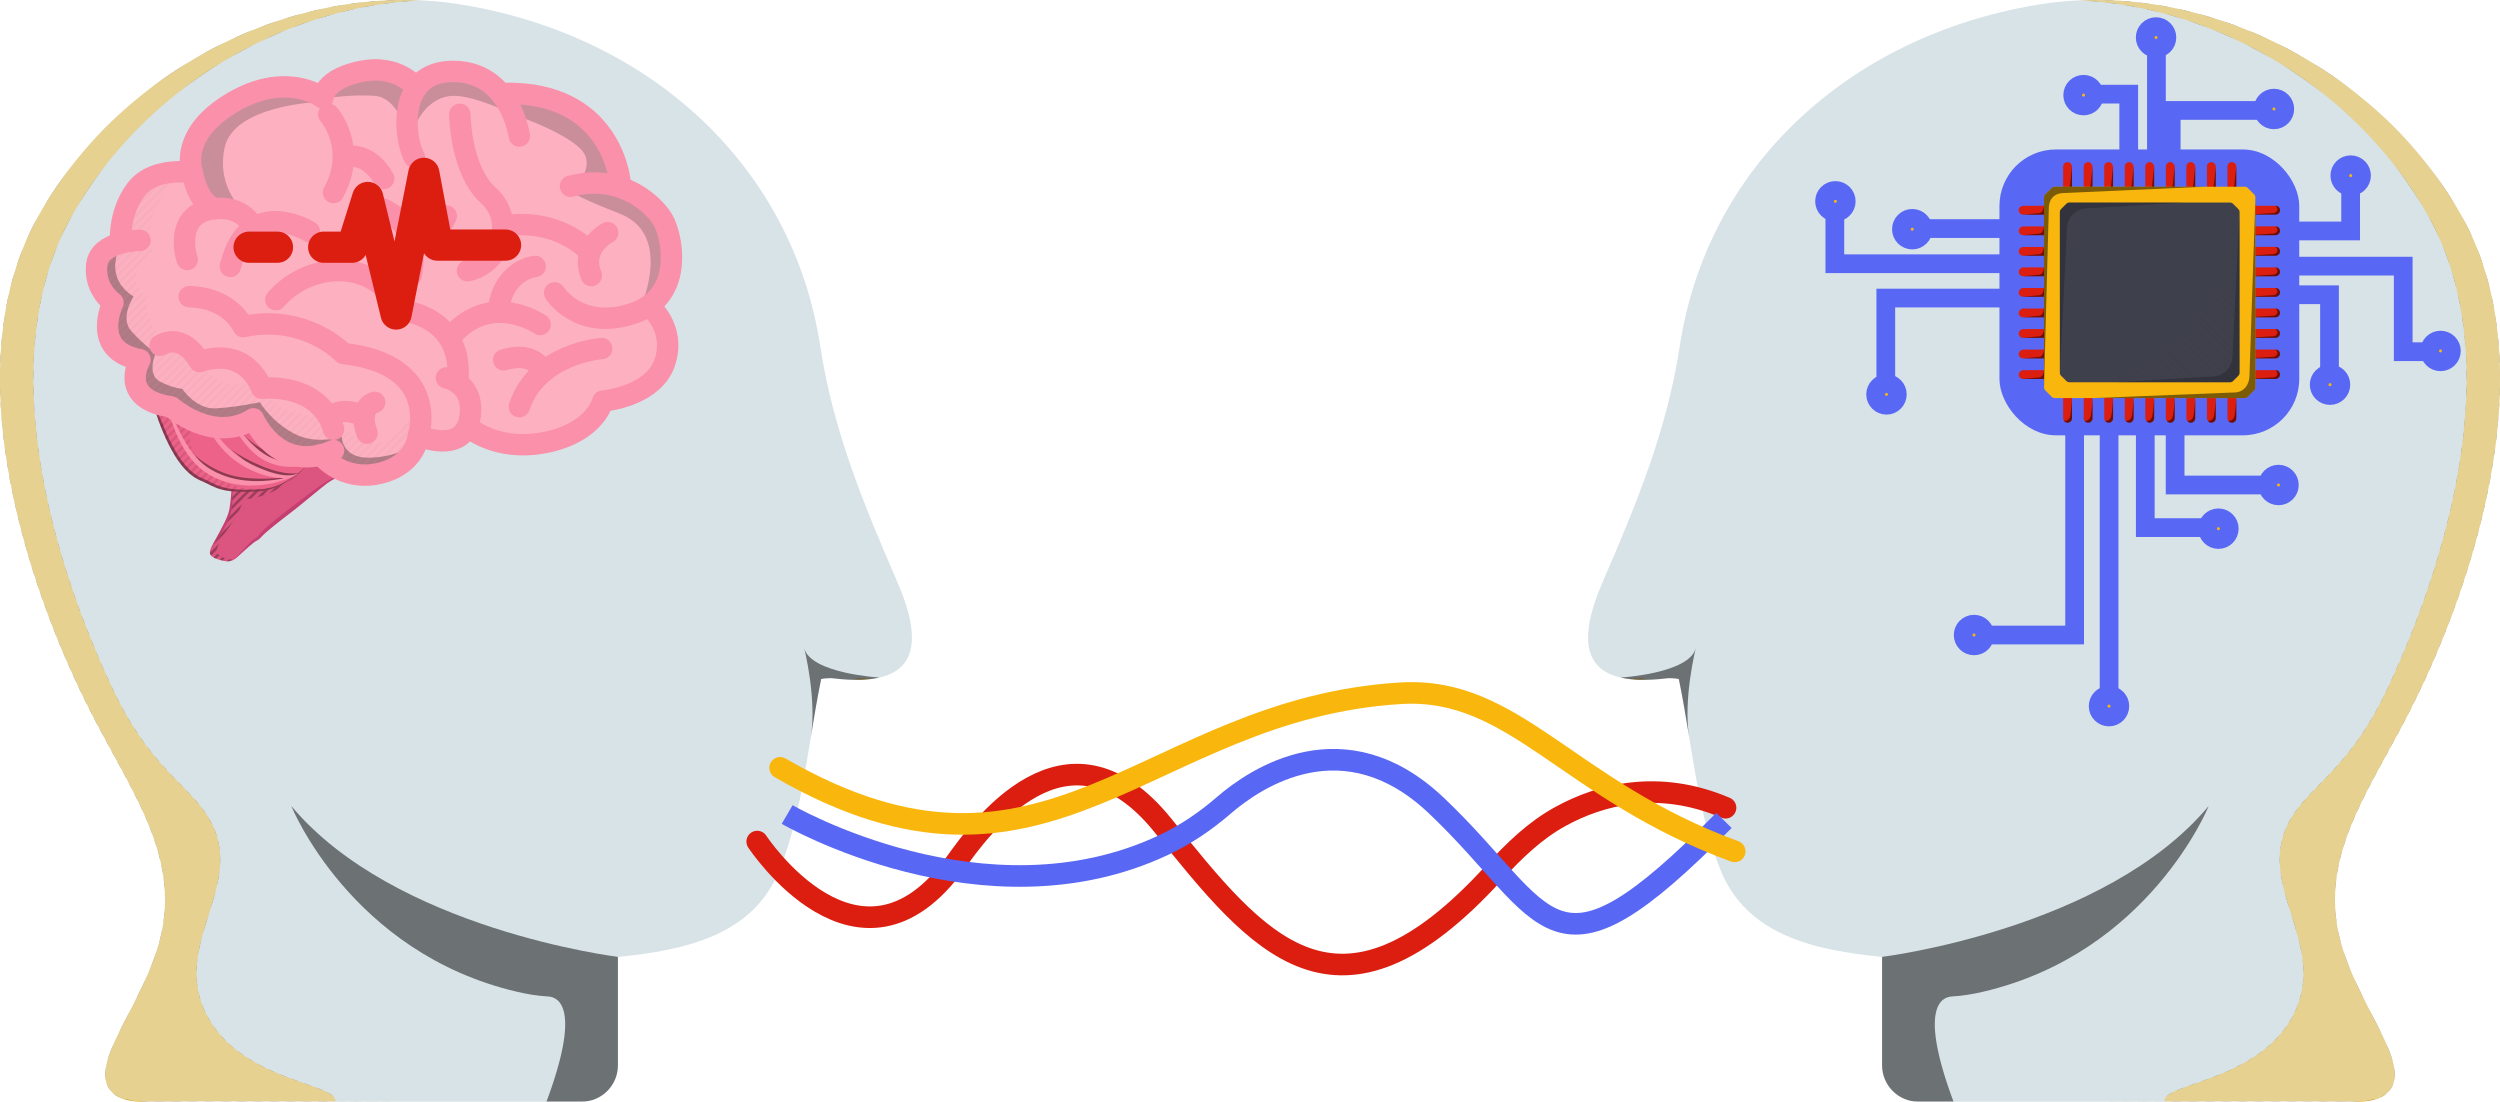 <svg xmlns:xlink="http://www.w3.org/1999/xlink" xmlns="http://www.w3.org/2000/svg" viewBox="0 0 995.52 438.71">
  <defs>
    <pattern viewBox="0 0 258 258" patternUnits="userSpaceOnUse" patternTransform="translate(3865.62 -1940.43) scale(.81)" height="258" width="258" y="0" x="0" data-name="Ed line thin" id="Ed_line_thin">
      <g>
        <rect style="fill: none;" height="258" width="258"></rect>
        <g>
          <line style="fill: none; stroke: #000; stroke-miterlimit: 10; stroke-width: 3px;" y2="385.59" x2="260.41" y1="255.59" x1="130.41"></line>
          <line style="fill: none; stroke: #000; stroke-miterlimit: 10; stroke-width: 3px;" y2="381.56" x2="264.45" y1="251.55" x1="134.44"></line>
          <line style="fill: none; stroke: #000; stroke-miterlimit: 10; stroke-width: 3px;" y2="377.52" x2="268.48" y1="247.52" x1="138.48"></line>
          <line style="fill: none; stroke: #000; stroke-miterlimit: 10; stroke-width: 3px;" y2="373.48" x2="272.52" y1="243.48" x1="142.52"></line>
          <line style="fill: none; stroke: #000; stroke-miterlimit: 10; stroke-width: 3px;" y2="369.44" x2="276.56" y1="239.44" x1="146.56"></line>
          <line style="fill: none; stroke: #000; stroke-miterlimit: 10; stroke-width: 3px;" y2="365.4" x2="280.6" y1="235.4" x1="150.6"></line>
          <line style="fill: none; stroke: #000; stroke-miterlimit: 10; stroke-width: 3px;" y2="361.36" x2="284.64" y1="231.36" x1="154.64"></line>
          <line style="fill: none; stroke: #000; stroke-miterlimit: 10; stroke-width: 3px;" y2="357.33" x2="288.68" y1="227.32" x1="158.67"></line>
          <line style="fill: none; stroke: #000; stroke-miterlimit: 10; stroke-width: 3px;" y2="353.29" x2="292.71" y1="223.29" x1="162.71"></line>
          <line style="fill: none; stroke: #000; stroke-miterlimit: 10; stroke-width: 3px;" y2="349.25" x2="296.75" y1="219.25" x1="166.75"></line>
          <line style="fill: none; stroke: #000; stroke-miterlimit: 10; stroke-width: 3px;" y2="345.21" x2="300.79" y1="215.21" x1="170.79"></line>
          <line style="fill: none; stroke: #000; stroke-miterlimit: 10; stroke-width: 3px;" y2="341.17" x2="304.83" y1="211.17" x1="174.83"></line>
          <line style="fill: none; stroke: #000; stroke-miterlimit: 10; stroke-width: 3px;" y2="337.13" x2="308.87" y1="207.13" x1="178.87"></line>
          <line style="fill: none; stroke: #000; stroke-miterlimit: 10; stroke-width: 3px;" y2="333.1" x2="312.91" y1="203.09" x1="182.9"></line>
          <line style="fill: none; stroke: #000; stroke-miterlimit: 10; stroke-width: 3px;" y2="329.06" x2="316.94" y1="199.06" x1="186.94"></line>
          <line style="fill: none; stroke: #000; stroke-miterlimit: 10; stroke-width: 3px;" y2="325.02" x2="320.98" y1="195.02" x1="190.98"></line>
          <line style="fill: none; stroke: #000; stroke-miterlimit: 10; stroke-width: 3px;" y2="320.98" x2="325.02" y1="190.98" x1="195.02"></line>
          <line style="fill: none; stroke: #000; stroke-miterlimit: 10; stroke-width: 3px;" y2="316.94" x2="329.06" y1="186.94" x1="199.06"></line>
          <line style="fill: none; stroke: #000; stroke-miterlimit: 10; stroke-width: 3px;" y2="312.91" x2="333.1" y1="182.9" x1="203.09"></line>
          <line style="fill: none; stroke: #000; stroke-miterlimit: 10; stroke-width: 3px;" y2="308.87" x2="337.13" y1="178.87" x1="207.13"></line>
          <line style="fill: none; stroke: #000; stroke-miterlimit: 10; stroke-width: 3px;" y2="304.83" x2="341.17" y1="174.83" x1="211.17"></line>
          <line style="fill: none; stroke: #000; stroke-miterlimit: 10; stroke-width: 3px;" y2="300.79" x2="345.21" y1="170.79" x1="215.21"></line>
          <line style="fill: none; stroke: #000; stroke-miterlimit: 10; stroke-width: 3px;" y2="296.75" x2="349.25" y1="166.75" x1="219.25"></line>
          <line style="fill: none; stroke: #000; stroke-miterlimit: 10; stroke-width: 3px;" y2="292.71" x2="353.29" y1="162.71" x1="223.29"></line>
          <line style="fill: none; stroke: #000; stroke-miterlimit: 10; stroke-width: 3px;" y2="288.68" x2="357.33" y1="158.67" x1="227.32"></line>
          <line style="fill: none; stroke: #000; stroke-miterlimit: 10; stroke-width: 3px;" y2="284.64" x2="361.36" y1="154.64" x1="231.36"></line>
          <line style="fill: none; stroke: #000; stroke-miterlimit: 10; stroke-width: 3px;" y2="280.6" x2="365.4" y1="150.6" x1="235.4"></line>
          <line style="fill: none; stroke: #000; stroke-miterlimit: 10; stroke-width: 3px;" y2="276.56" x2="369.44" y1="146.56" x1="239.44"></line>
          <line style="fill: none; stroke: #000; stroke-miterlimit: 10; stroke-width: 3px;" y2="272.52" x2="373.48" y1="142.52" x1="243.48"></line>
          <line style="fill: none; stroke: #000; stroke-miterlimit: 10; stroke-width: 3px;" y2="268.48" x2="377.52" y1="138.48" x1="247.52"></line>
          <line style="fill: none; stroke: #000; stroke-miterlimit: 10; stroke-width: 3px;" y2="264.45" x2="381.56" y1="134.44" x1="251.55"></line>
          <line style="fill: none; stroke: #000; stroke-miterlimit: 10; stroke-width: 3px;" y2="260.41" x2="385.59" y1="130.41" x1="255.59"></line>
        </g>
        <g>
          <line style="fill: none; stroke: #000; stroke-miterlimit: 10; stroke-width: 3px;" y2="385.59" x2="2.41" y1="255.59" x1="-127.59"></line>
          <line style="fill: none; stroke: #000; stroke-miterlimit: 10; stroke-width: 3px;" y2="381.56" x2="6.45" y1="251.55" x1="-123.56"></line>
          <line style="fill: none; stroke: #000; stroke-miterlimit: 10; stroke-width: 3px;" y2="377.52" x2="10.48" y1="247.52" x1="-119.52"></line>
          <line style="fill: none; stroke: #000; stroke-miterlimit: 10; stroke-width: 3px;" y2="373.48" x2="14.52" y1="243.48" x1="-115.48"></line>
          <line style="fill: none; stroke: #000; stroke-miterlimit: 10; stroke-width: 3px;" y2="369.44" x2="18.56" y1="239.44" x1="-111.44"></line>
          <line style="fill: none; stroke: #000; stroke-miterlimit: 10; stroke-width: 3px;" y2="365.4" x2="22.6" y1="235.4" x1="-107.4"></line>
          <line style="fill: none; stroke: #000; stroke-miterlimit: 10; stroke-width: 3px;" y2="361.36" x2="26.64" y1="231.36" x1="-103.36"></line>
          <line style="fill: none; stroke: #000; stroke-miterlimit: 10; stroke-width: 3px;" y2="357.33" x2="30.68" y1="227.32" x1="-99.33"></line>
          <line style="fill: none; stroke: #000; stroke-miterlimit: 10; stroke-width: 3px;" y2="353.29" x2="34.71" y1="223.29" x1="-95.29"></line>
          <line style="fill: none; stroke: #000; stroke-miterlimit: 10; stroke-width: 3px;" y2="349.25" x2="38.75" y1="219.25" x1="-91.25"></line>
          <line style="fill: none; stroke: #000; stroke-miterlimit: 10; stroke-width: 3px;" y2="345.21" x2="42.79" y1="215.21" x1="-87.21"></line>
          <line style="fill: none; stroke: #000; stroke-miterlimit: 10; stroke-width: 3px;" y2="341.17" x2="46.83" y1="211.17" x1="-83.17"></line>
          <line style="fill: none; stroke: #000; stroke-miterlimit: 10; stroke-width: 3px;" y2="337.13" x2="50.87" y1="207.13" x1="-79.13"></line>
          <line style="fill: none; stroke: #000; stroke-miterlimit: 10; stroke-width: 3px;" y2="333.1" x2="54.91" y1="203.09" x1="-75.1"></line>
          <line style="fill: none; stroke: #000; stroke-miterlimit: 10; stroke-width: 3px;" y2="329.06" x2="58.94" y1="199.06" x1="-71.06"></line>
          <line style="fill: none; stroke: #000; stroke-miterlimit: 10; stroke-width: 3px;" y2="325.02" x2="62.98" y1="195.02" x1="-67.02"></line>
          <line style="fill: none; stroke: #000; stroke-miterlimit: 10; stroke-width: 3px;" y2="320.98" x2="67.02" y1="190.98" x1="-62.98"></line>
          <line style="fill: none; stroke: #000; stroke-miterlimit: 10; stroke-width: 3px;" y2="316.94" x2="71.06" y1="186.94" x1="-58.94"></line>
          <line style="fill: none; stroke: #000; stroke-miterlimit: 10; stroke-width: 3px;" y2="312.91" x2="75.1" y1="182.9" x1="-54.91"></line>
          <line style="fill: none; stroke: #000; stroke-miterlimit: 10; stroke-width: 3px;" y2="308.87" x2="79.13" y1="178.87" x1="-50.87"></line>
          <line style="fill: none; stroke: #000; stroke-miterlimit: 10; stroke-width: 3px;" y2="304.83" x2="83.17" y1="174.83" x1="-46.83"></line>
          <line style="fill: none; stroke: #000; stroke-miterlimit: 10; stroke-width: 3px;" y2="300.79" x2="87.21" y1="170.79" x1="-42.79"></line>
          <line style="fill: none; stroke: #000; stroke-miterlimit: 10; stroke-width: 3px;" y2="296.75" x2="91.25" y1="166.75" x1="-38.75"></line>
          <line style="fill: none; stroke: #000; stroke-miterlimit: 10; stroke-width: 3px;" y2="292.71" x2="95.29" y1="162.71" x1="-34.71"></line>
          <line style="fill: none; stroke: #000; stroke-miterlimit: 10; stroke-width: 3px;" y2="288.68" x2="99.33" y1="158.67" x1="-30.68"></line>
          <line style="fill: none; stroke: #000; stroke-miterlimit: 10; stroke-width: 3px;" y2="284.64" x2="103.36" y1="154.64" x1="-26.64"></line>
          <line style="fill: none; stroke: #000; stroke-miterlimit: 10; stroke-width: 3px;" y2="280.6" x2="107.4" y1="150.6" x1="-22.6"></line>
          <line style="fill: none; stroke: #000; stroke-miterlimit: 10; stroke-width: 3px;" y2="276.56" x2="111.44" y1="146.56" x1="-18.56"></line>
          <line style="fill: none; stroke: #000; stroke-miterlimit: 10; stroke-width: 3px;" y2="272.52" x2="115.48" y1="142.52" x1="-14.52"></line>
          <line style="fill: none; stroke: #000; stroke-miterlimit: 10; stroke-width: 3px;" y2="268.48" x2="119.52" y1="138.48" x1="-10.48"></line>
          <line style="fill: none; stroke: #000; stroke-miterlimit: 10; stroke-width: 3px;" y2="264.45" x2="123.56" y1="134.44" x1="-6.45"></line>
          <line style="fill: none; stroke: #000; stroke-miterlimit: 10; stroke-width: 3px;" y2="260.41" x2="127.59" y1="130.41" x1="-2.41"></line>
        </g>
        <g>
          <line style="fill: none; stroke: #000; stroke-miterlimit: 10; stroke-width: 3px;" y2="256.59" x2="131.41" y1="126.59" x1="1.41"></line>
          <line style="fill: none; stroke: #000; stroke-miterlimit: 10; stroke-width: 3px;" y2="252.56" x2="135.45" y1="122.55" x1="5.44"></line>
          <line style="fill: none; stroke: #000; stroke-miterlimit: 10; stroke-width: 3px;" y2="248.52" x2="139.48" y1="118.52" x1="9.48"></line>
          <line style="fill: none; stroke: #000; stroke-miterlimit: 10; stroke-width: 3px;" y2="244.48" x2="143.52" y1="114.48" x1="13.52"></line>
          <line style="fill: none; stroke: #000; stroke-miterlimit: 10; stroke-width: 3px;" y2="240.44" x2="147.56" y1="110.44" x1="17.56"></line>
          <line style="fill: none; stroke: #000; stroke-miterlimit: 10; stroke-width: 3px;" y2="236.4" x2="151.6" y1="106.4" x1="21.6"></line>
          <line style="fill: none; stroke: #000; stroke-miterlimit: 10; stroke-width: 3px;" y2="232.36" x2="155.64" y1="102.36" x1="25.64"></line>
          <line style="fill: none; stroke: #000; stroke-miterlimit: 10; stroke-width: 3px;" y2="228.33" x2="159.68" y1="98.32" x1="29.67"></line>
          <line style="fill: none; stroke: #000; stroke-miterlimit: 10; stroke-width: 3px;" y2="224.29" x2="163.71" y1="94.29" x1="33.71"></line>
          <line style="fill: none; stroke: #000; stroke-miterlimit: 10; stroke-width: 3px;" y2="220.25" x2="167.75" y1="90.25" x1="37.75"></line>
          <line style="fill: none; stroke: #000; stroke-miterlimit: 10; stroke-width: 3px;" y2="216.21" x2="171.79" y1="86.21" x1="41.79"></line>
          <line style="fill: none; stroke: #000; stroke-miterlimit: 10; stroke-width: 3px;" y2="212.17" x2="175.83" y1="82.17" x1="45.83"></line>
          <line style="fill: none; stroke: #000; stroke-miterlimit: 10; stroke-width: 3px;" y2="208.13" x2="179.87" y1="78.13" x1="49.87"></line>
          <line style="fill: none; stroke: #000; stroke-miterlimit: 10; stroke-width: 3px;" y2="204.1" x2="183.91" y1="74.09" x1="53.9"></line>
          <line style="fill: none; stroke: #000; stroke-miterlimit: 10; stroke-width: 3px;" y2="200.06" x2="187.94" y1="70.06" x1="57.94"></line>
          <line style="fill: none; stroke: #000; stroke-miterlimit: 10; stroke-width: 3px;" y2="196.02" x2="191.98" y1="66.02" x1="61.98"></line>
          <line style="fill: none; stroke: #000; stroke-miterlimit: 10; stroke-width: 3px;" y2="191.98" x2="196.02" y1="61.98" x1="66.02"></line>
          <line style="fill: none; stroke: #000; stroke-miterlimit: 10; stroke-width: 3px;" y2="187.94" x2="200.06" y1="57.94" x1="70.06"></line>
          <line style="fill: none; stroke: #000; stroke-miterlimit: 10; stroke-width: 3px;" y2="183.91" x2="204.1" y1="53.9" x1="74.09"></line>
          <line style="fill: none; stroke: #000; stroke-miterlimit: 10; stroke-width: 3px;" y2="179.87" x2="208.13" y1="49.87" x1="78.13"></line>
          <line style="fill: none; stroke: #000; stroke-miterlimit: 10; stroke-width: 3px;" y2="175.83" x2="212.17" y1="45.83" x1="82.17"></line>
          <line style="fill: none; stroke: #000; stroke-miterlimit: 10; stroke-width: 3px;" y2="171.79" x2="216.21" y1="41.79" x1="86.21"></line>
          <line style="fill: none; stroke: #000; stroke-miterlimit: 10; stroke-width: 3px;" y2="167.75" x2="220.25" y1="37.75" x1="90.25"></line>
          <line style="fill: none; stroke: #000; stroke-miterlimit: 10; stroke-width: 3px;" y2="163.71" x2="224.29" y1="33.71" x1="94.29"></line>
          <line style="fill: none; stroke: #000; stroke-miterlimit: 10; stroke-width: 3px;" y2="159.68" x2="228.33" y1="29.67" x1="98.32"></line>
          <line style="fill: none; stroke: #000; stroke-miterlimit: 10; stroke-width: 3px;" y2="155.64" x2="232.36" y1="25.64" x1="102.36"></line>
          <line style="fill: none; stroke: #000; stroke-miterlimit: 10; stroke-width: 3px;" y2="151.6" x2="236.4" y1="21.6" x1="106.4"></line>
          <line style="fill: none; stroke: #000; stroke-miterlimit: 10; stroke-width: 3px;" y2="147.56" x2="240.44" y1="17.56" x1="110.44"></line>
          <line style="fill: none; stroke: #000; stroke-miterlimit: 10; stroke-width: 3px;" y2="143.52" x2="244.48" y1="13.52" x1="114.48"></line>
          <line style="fill: none; stroke: #000; stroke-miterlimit: 10; stroke-width: 3px;" y2="139.48" x2="248.52" y1="9.48" x1="118.52"></line>
          <line style="fill: none; stroke: #000; stroke-miterlimit: 10; stroke-width: 3px;" y2="135.45" x2="252.56" y1="5.44" x1="122.55"></line>
          <line style="fill: none; stroke: #000; stroke-miterlimit: 10; stroke-width: 3px;" y2="131.41" x2="256.59" y1="1.41" x1="126.59"></line>
        </g>
        <g>
          <line style="fill: none; stroke: #000; stroke-miterlimit: 10; stroke-width: 3px;" y2="127.59" x2="260.41" y1="-2.41" x1="130.41"></line>
          <line style="fill: none; stroke: #000; stroke-miterlimit: 10; stroke-width: 3px;" y2="123.56" x2="264.45" y1="-6.45" x1="134.44"></line>
          <line style="fill: none; stroke: #000; stroke-miterlimit: 10; stroke-width: 3px;" y2="119.52" x2="268.48" y1="-10.48" x1="138.48"></line>
          <line style="fill: none; stroke: #000; stroke-miterlimit: 10; stroke-width: 3px;" y2="115.48" x2="272.52" y1="-14.52" x1="142.52"></line>
          <line style="fill: none; stroke: #000; stroke-miterlimit: 10; stroke-width: 3px;" y2="111.44" x2="276.56" y1="-18.56" x1="146.56"></line>
          <line style="fill: none; stroke: #000; stroke-miterlimit: 10; stroke-width: 3px;" y2="107.4" x2="280.6" y1="-22.6" x1="150.6"></line>
          <line style="fill: none; stroke: #000; stroke-miterlimit: 10; stroke-width: 3px;" y2="103.36" x2="284.64" y1="-26.64" x1="154.64"></line>
          <line style="fill: none; stroke: #000; stroke-miterlimit: 10; stroke-width: 3px;" y2="99.33" x2="288.68" y1="-30.68" x1="158.67"></line>
          <line style="fill: none; stroke: #000; stroke-miterlimit: 10; stroke-width: 3px;" y2="95.29" x2="292.71" y1="-34.71" x1="162.71"></line>
          <line style="fill: none; stroke: #000; stroke-miterlimit: 10; stroke-width: 3px;" y2="91.25" x2="296.75" y1="-38.75" x1="166.75"></line>
          <line style="fill: none; stroke: #000; stroke-miterlimit: 10; stroke-width: 3px;" y2="87.21" x2="300.79" y1="-42.79" x1="170.79"></line>
          <line style="fill: none; stroke: #000; stroke-miterlimit: 10; stroke-width: 3px;" y2="83.17" x2="304.83" y1="-46.83" x1="174.83"></line>
          <line style="fill: none; stroke: #000; stroke-miterlimit: 10; stroke-width: 3px;" y2="79.13" x2="308.87" y1="-50.87" x1="178.87"></line>
          <line style="fill: none; stroke: #000; stroke-miterlimit: 10; stroke-width: 3px;" y2="75.1" x2="312.91" y1="-54.91" x1="182.9"></line>
          <line style="fill: none; stroke: #000; stroke-miterlimit: 10; stroke-width: 3px;" y2="71.06" x2="316.94" y1="-58.94" x1="186.94"></line>
          <line style="fill: none; stroke: #000; stroke-miterlimit: 10; stroke-width: 3px;" y2="67.02" x2="320.98" y1="-62.98" x1="190.98"></line>
          <line style="fill: none; stroke: #000; stroke-miterlimit: 10; stroke-width: 3px;" y2="62.98" x2="325.02" y1="-67.02" x1="195.02"></line>
          <line style="fill: none; stroke: #000; stroke-miterlimit: 10; stroke-width: 3px;" y2="58.94" x2="329.06" y1="-71.06" x1="199.06"></line>
          <line style="fill: none; stroke: #000; stroke-miterlimit: 10; stroke-width: 3px;" y2="54.91" x2="333.1" y1="-75.1" x1="203.09"></line>
          <line style="fill: none; stroke: #000; stroke-miterlimit: 10; stroke-width: 3px;" y2="50.87" x2="337.13" y1="-79.13" x1="207.13"></line>
          <line style="fill: none; stroke: #000; stroke-miterlimit: 10; stroke-width: 3px;" y2="46.83" x2="341.17" y1="-83.17" x1="211.17"></line>
          <line style="fill: none; stroke: #000; stroke-miterlimit: 10; stroke-width: 3px;" y2="42.79" x2="345.21" y1="-87.21" x1="215.21"></line>
          <line style="fill: none; stroke: #000; stroke-miterlimit: 10; stroke-width: 3px;" y2="38.75" x2="349.25" y1="-91.25" x1="219.25"></line>
          <line style="fill: none; stroke: #000; stroke-miterlimit: 10; stroke-width: 3px;" y2="34.71" x2="353.29" y1="-95.29" x1="223.29"></line>
          <line style="fill: none; stroke: #000; stroke-miterlimit: 10; stroke-width: 3px;" y2="30.68" x2="357.33" y1="-99.33" x1="227.32"></line>
          <line style="fill: none; stroke: #000; stroke-miterlimit: 10; stroke-width: 3px;" y2="26.64" x2="361.36" y1="-103.36" x1="231.36"></line>
          <line style="fill: none; stroke: #000; stroke-miterlimit: 10; stroke-width: 3px;" y2="22.6" x2="365.4" y1="-107.4" x1="235.4"></line>
          <line style="fill: none; stroke: #000; stroke-miterlimit: 10; stroke-width: 3px;" y2="18.56" x2="369.44" y1="-111.44" x1="239.44"></line>
          <line style="fill: none; stroke: #000; stroke-miterlimit: 10; stroke-width: 3px;" y2="14.52" x2="373.48" y1="-115.48" x1="243.48"></line>
          <line style="fill: none; stroke: #000; stroke-miterlimit: 10; stroke-width: 3px;" y2="10.48" x2="377.52" y1="-119.52" x1="247.52"></line>
          <line style="fill: none; stroke: #000; stroke-miterlimit: 10; stroke-width: 3px;" y2="6.45" x2="381.56" y1="-123.56" x1="251.55"></line>
          <line style="fill: none; stroke: #000; stroke-miterlimit: 10; stroke-width: 3px;" y2="2.41" x2="385.59" y1="-127.59" x1="255.59"></line>
        </g>
        <g>
          <line style="fill: none; stroke: #000; stroke-miterlimit: 10; stroke-width: 3px;" y2="127.59" x2="2.41" y1="-2.41" x1="-127.59"></line>
          <line style="fill: none; stroke: #000; stroke-miterlimit: 10; stroke-width: 3px;" y2="123.56" x2="6.45" y1="-6.45" x1="-123.56"></line>
          <line style="fill: none; stroke: #000; stroke-miterlimit: 10; stroke-width: 3px;" y2="119.52" x2="10.48" y1="-10.48" x1="-119.52"></line>
          <line style="fill: none; stroke: #000; stroke-miterlimit: 10; stroke-width: 3px;" y2="115.48" x2="14.52" y1="-14.52" x1="-115.48"></line>
          <line style="fill: none; stroke: #000; stroke-miterlimit: 10; stroke-width: 3px;" y2="111.44" x2="18.56" y1="-18.56" x1="-111.44"></line>
          <line style="fill: none; stroke: #000; stroke-miterlimit: 10; stroke-width: 3px;" y2="107.4" x2="22.6" y1="-22.6" x1="-107.4"></line>
          <line style="fill: none; stroke: #000; stroke-miterlimit: 10; stroke-width: 3px;" y2="103.36" x2="26.64" y1="-26.64" x1="-103.36"></line>
          <line style="fill: none; stroke: #000; stroke-miterlimit: 10; stroke-width: 3px;" y2="99.33" x2="30.68" y1="-30.68" x1="-99.33"></line>
          <line style="fill: none; stroke: #000; stroke-miterlimit: 10; stroke-width: 3px;" y2="95.29" x2="34.71" y1="-34.71" x1="-95.29"></line>
          <line style="fill: none; stroke: #000; stroke-miterlimit: 10; stroke-width: 3px;" y2="91.25" x2="38.75" y1="-38.75" x1="-91.25"></line>
          <line style="fill: none; stroke: #000; stroke-miterlimit: 10; stroke-width: 3px;" y2="87.21" x2="42.79" y1="-42.79" x1="-87.21"></line>
          <line style="fill: none; stroke: #000; stroke-miterlimit: 10; stroke-width: 3px;" y2="83.17" x2="46.83" y1="-46.83" x1="-83.17"></line>
          <line style="fill: none; stroke: #000; stroke-miterlimit: 10; stroke-width: 3px;" y2="79.13" x2="50.87" y1="-50.87" x1="-79.13"></line>
          <line style="fill: none; stroke: #000; stroke-miterlimit: 10; stroke-width: 3px;" y2="75.1" x2="54.91" y1="-54.91" x1="-75.1"></line>
          <line style="fill: none; stroke: #000; stroke-miterlimit: 10; stroke-width: 3px;" y2="71.06" x2="58.94" y1="-58.94" x1="-71.06"></line>
          <line style="fill: none; stroke: #000; stroke-miterlimit: 10; stroke-width: 3px;" y2="67.02" x2="62.98" y1="-62.98" x1="-67.02"></line>
          <line style="fill: none; stroke: #000; stroke-miterlimit: 10; stroke-width: 3px;" y2="62.98" x2="67.02" y1="-67.02" x1="-62.98"></line>
          <line style="fill: none; stroke: #000; stroke-miterlimit: 10; stroke-width: 3px;" y2="58.94" x2="71.06" y1="-71.06" x1="-58.94"></line>
          <line style="fill: none; stroke: #000; stroke-miterlimit: 10; stroke-width: 3px;" y2="54.91" x2="75.1" y1="-75.1" x1="-54.91"></line>
          <line style="fill: none; stroke: #000; stroke-miterlimit: 10; stroke-width: 3px;" y2="50.87" x2="79.13" y1="-79.13" x1="-50.87"></line>
          <line style="fill: none; stroke: #000; stroke-miterlimit: 10; stroke-width: 3px;" y2="46.83" x2="83.17" y1="-83.17" x1="-46.83"></line>
          <line style="fill: none; stroke: #000; stroke-miterlimit: 10; stroke-width: 3px;" y2="42.79" x2="87.21" y1="-87.21" x1="-42.79"></line>
          <line style="fill: none; stroke: #000; stroke-miterlimit: 10; stroke-width: 3px;" y2="38.75" x2="91.25" y1="-91.25" x1="-38.75"></line>
          <line style="fill: none; stroke: #000; stroke-miterlimit: 10; stroke-width: 3px;" y2="34.71" x2="95.29" y1="-95.29" x1="-34.71"></line>
          <line style="fill: none; stroke: #000; stroke-miterlimit: 10; stroke-width: 3px;" y2="30.68" x2="99.33" y1="-99.33" x1="-30.68"></line>
          <line style="fill: none; stroke: #000; stroke-miterlimit: 10; stroke-width: 3px;" y2="26.64" x2="103.36" y1="-103.36" x1="-26.64"></line>
          <line style="fill: none; stroke: #000; stroke-miterlimit: 10; stroke-width: 3px;" y2="22.6" x2="107.4" y1="-107.4" x1="-22.6"></line>
          <line style="fill: none; stroke: #000; stroke-miterlimit: 10; stroke-width: 3px;" y2="18.56" x2="111.44" y1="-111.44" x1="-18.56"></line>
          <line style="fill: none; stroke: #000; stroke-miterlimit: 10; stroke-width: 3px;" y2="14.52" x2="115.48" y1="-115.48" x1="-14.52"></line>
          <line style="fill: none; stroke: #000; stroke-miterlimit: 10; stroke-width: 3px;" y2="10.48" x2="119.52" y1="-119.52" x1="-10.48"></line>
          <line style="fill: none; stroke: #000; stroke-miterlimit: 10; stroke-width: 3px;" y2="6.45" x2="123.56" y1="-123.56" x1="-6.45"></line>
          <line style="fill: none; stroke: #000; stroke-miterlimit: 10; stroke-width: 3px;" y2="2.41" x2="127.59" y1="-127.59" x1="-2.41"></line>
        </g>
      </g>
    </pattern>
    <pattern xlink:href="#Ed_line_thin" patternTransform="translate(-8081.62 -1940.43) rotate(-180) scale(.81 -.81)" data-name="Ed line thin" id="Ed_line_thin-2"></pattern>
    <pattern xlink:href="#Ed_line_thin" patternTransform="translate(-8081.62 -1940.43) rotate(-180) scale(.81 -.81)" data-name="Ed line thin" id="Ed_line_thin-3"></pattern>
    <pattern xlink:href="#Ed_line_thin" patternTransform="translate(-8081.62 -1940.43) rotate(-180) scale(.81 -.81)" data-name="Ed line thin" id="Ed_line_thin-4"></pattern>
    <pattern viewBox="0 0 252 252" patternUnits="userSpaceOnUse" patternTransform="translate(-3799.92 -6101.58) rotate(-180) scale(.2 -.2)" height="252" width="252" y="0" x="0" data-name="Ed Lines Bold" id="Ed_Lines_Bold">
      <g>
        <rect style="fill: none;" height="252" width="252"></rect>
        <line style="stroke: #000; stroke-miterlimit: 10; stroke-width: 5px;" y2="379.79" x2="254.21" y1="249.79" x1="124.21"></line>
        <line style="stroke: #000; stroke-miterlimit: 10; stroke-width: 5px;" y2="379.79" x2="2.21" y1="249.79" x1="-127.79"></line>
        <g>
          <line style="stroke: #000; stroke-miterlimit: 10; stroke-width: 5px;" y2="380.21" x2="253.79" y1="250.21" x1="123.79"></line>
          <line style="stroke: #000; stroke-miterlimit: 10; stroke-width: 5px;" y2="371.78" x2="262.22" y1="241.78" x1="132.22"></line>
          <line style="stroke: #000; stroke-miterlimit: 10; stroke-width: 5px;" y2="363.35" x2="270.65" y1="233.35" x1="140.65"></line>
          <line style="stroke: #000; stroke-miterlimit: 10; stroke-width: 5px;" y2="354.92" x2="279.08" y1="224.92" x1="149.08"></line>
          <line style="stroke: #000; stroke-miterlimit: 10; stroke-width: 5px;" y2="346.5" x2="287.5" y1="216.5" x1="157.5"></line>
          <line style="stroke: #000; stroke-miterlimit: 10; stroke-width: 5px;" y2="338.07" x2="295.93" y1="208.07" x1="165.93"></line>
          <line style="stroke: #000; stroke-miterlimit: 10; stroke-width: 5px;" y2="329.64" x2="304.36" y1="199.64" x1="174.36"></line>
          <line style="stroke: #000; stroke-miterlimit: 10; stroke-width: 5px;" y2="321.21" x2="312.79" y1="191.21" x1="182.79"></line>
          <line style="stroke: #000; stroke-miterlimit: 10; stroke-width: 5px;" y2="312.79" x2="321.21" y1="182.79" x1="191.21"></line>
          <line style="stroke: #000; stroke-miterlimit: 10; stroke-width: 5px;" y2="304.36" x2="329.64" y1="174.36" x1="199.64"></line>
          <line style="stroke: #000; stroke-miterlimit: 10; stroke-width: 5px;" y2="295.93" x2="338.07" y1="165.93" x1="208.07"></line>
          <line style="stroke: #000; stroke-miterlimit: 10; stroke-width: 5px;" y2="287.5" x2="346.5" y1="157.5" x1="216.5"></line>
          <line style="stroke: #000; stroke-miterlimit: 10; stroke-width: 5px;" y2="279.08" x2="354.92" y1="149.08" x1="224.92"></line>
          <line style="stroke: #000; stroke-miterlimit: 10; stroke-width: 5px;" y2="270.65" x2="363.35" y1="140.65" x1="233.35"></line>
          <line style="stroke: #000; stroke-miterlimit: 10; stroke-width: 5px;" y2="262.22" x2="371.78" y1="132.22" x1="241.78"></line>
          <line style="stroke: #000; stroke-miterlimit: 10; stroke-width: 5px;" y2="253.79" x2="380.21" y1="123.79" x1="250.21"></line>
        </g>
        <g>
          <line style="stroke: #000; stroke-miterlimit: 10; stroke-width: 5px;" y2="380.21" x2="1.79" y1="250.21" x1="-128.21"></line>
          <line style="stroke: #000; stroke-miterlimit: 10; stroke-width: 5px;" y2="371.78" x2="10.22" y1="241.78" x1="-119.78"></line>
          <line style="stroke: #000; stroke-miterlimit: 10; stroke-width: 5px;" y2="363.35" x2="18.65" y1="233.35" x1="-111.35"></line>
          <line style="stroke: #000; stroke-miterlimit: 10; stroke-width: 5px;" y2="354.92" x2="27.08" y1="224.92" x1="-102.92"></line>
          <line style="stroke: #000; stroke-miterlimit: 10; stroke-width: 5px;" y2="346.5" x2="35.5" y1="216.5" x1="-94.5"></line>
          <line style="stroke: #000; stroke-miterlimit: 10; stroke-width: 5px;" y2="338.07" x2="43.93" y1="208.07" x1="-86.07"></line>
          <line style="stroke: #000; stroke-miterlimit: 10; stroke-width: 5px;" y2="329.64" x2="52.36" y1="199.64" x1="-77.64"></line>
          <line style="stroke: #000; stroke-miterlimit: 10; stroke-width: 5px;" y2="321.21" x2="60.79" y1="191.21" x1="-69.21"></line>
          <line style="stroke: #000; stroke-miterlimit: 10; stroke-width: 5px;" y2="312.79" x2="69.21" y1="182.79" x1="-60.79"></line>
          <line style="stroke: #000; stroke-miterlimit: 10; stroke-width: 5px;" y2="304.36" x2="77.64" y1="174.36" x1="-52.36"></line>
          <line style="stroke: #000; stroke-miterlimit: 10; stroke-width: 5px;" y2="295.93" x2="86.07" y1="165.93" x1="-43.93"></line>
          <line style="stroke: #000; stroke-miterlimit: 10; stroke-width: 5px;" y2="287.5" x2="94.5" y1="157.5" x1="-35.5"></line>
          <line style="stroke: #000; stroke-miterlimit: 10; stroke-width: 5px;" y2="279.08" x2="102.92" y1="149.08" x1="-27.08"></line>
          <line style="stroke: #000; stroke-miterlimit: 10; stroke-width: 5px;" y2="270.65" x2="111.35" y1="140.65" x1="-18.65"></line>
          <line style="stroke: #000; stroke-miterlimit: 10; stroke-width: 5px;" y2="262.22" x2="119.78" y1="132.22" x1="-10.22"></line>
          <line style="stroke: #000; stroke-miterlimit: 10; stroke-width: 5px;" y2="253.79" x2="128.21" y1="123.79" x1="-1.79"></line>
        </g>
        <line style="stroke: #000; stroke-miterlimit: 10; stroke-width: 5px;" y2="254.21" x2="379.79" y1="124.21" x1="249.79"></line>
        <g>
          <line style="stroke: #000; stroke-miterlimit: 10; stroke-width: 5px;" y2="254.21" x2="127.79" y1="124.21" x1="-2.21"></line>
          <line style="stroke: #000; stroke-miterlimit: 10; stroke-width: 5px;" y2="245.78" x2="136.22" y1="115.78" x1="6.22"></line>
          <line style="stroke: #000; stroke-miterlimit: 10; stroke-width: 5px;" y2="237.35" x2="144.65" y1="107.35" x1="14.65"></line>
          <line style="stroke: #000; stroke-miterlimit: 10; stroke-width: 5px;" y2="228.92" x2="153.08" y1="98.92" x1="23.08"></line>
          <line style="stroke: #000; stroke-miterlimit: 10; stroke-width: 5px;" y2="220.5" x2="161.5" y1="90.5" x1="31.5"></line>
          <line style="stroke: #000; stroke-miterlimit: 10; stroke-width: 5px;" y2="212.07" x2="169.93" y1="82.07" x1="39.93"></line>
          <line style="stroke: #000; stroke-miterlimit: 10; stroke-width: 5px;" y2="203.64" x2="178.36" y1="73.64" x1="48.36"></line>
          <line style="stroke: #000; stroke-miterlimit: 10; stroke-width: 5px;" y2="195.21" x2="186.79" y1="65.21" x1="56.79"></line>
          <line style="stroke: #000; stroke-miterlimit: 10; stroke-width: 5px;" y2="186.79" x2="195.21" y1="56.79" x1="65.21"></line>
          <line style="stroke: #000; stroke-miterlimit: 10; stroke-width: 5px;" y2="178.36" x2="203.64" y1="48.36" x1="73.64"></line>
          <line style="stroke: #000; stroke-miterlimit: 10; stroke-width: 5px;" y2="169.93" x2="212.07" y1="39.93" x1="82.07"></line>
          <line style="stroke: #000; stroke-miterlimit: 10; stroke-width: 5px;" y2="161.5" x2="220.5" y1="31.5" x1="90.5"></line>
          <line style="stroke: #000; stroke-miterlimit: 10; stroke-width: 5px;" y2="153.08" x2="228.92" y1="23.08" x1="98.92"></line>
          <line style="stroke: #000; stroke-miterlimit: 10; stroke-width: 5px;" y2="144.65" x2="237.35" y1="14.65" x1="107.35"></line>
          <line style="stroke: #000; stroke-miterlimit: 10; stroke-width: 5px;" y2="136.22" x2="245.78" y1="6.22" x1="115.78"></line>
          <line style="stroke: #000; stroke-miterlimit: 10; stroke-width: 5px;" y2="127.79" x2="254.21" y1="-2.21" x1="124.21"></line>
        </g>
        <line style="stroke: #000; stroke-miterlimit: 10; stroke-width: 5px;" y2="127.79" x2="2.21" y1="-2.21" x1="-127.79"></line>
        <g>
          <line style="stroke: #000; stroke-miterlimit: 10; stroke-width: 5px;" y2="128.21" x2="253.79" y1="-1.79" x1="123.79"></line>
          <line style="stroke: #000; stroke-miterlimit: 10; stroke-width: 5px;" y2="119.78" x2="262.22" y1="-10.22" x1="132.22"></line>
          <line style="stroke: #000; stroke-miterlimit: 10; stroke-width: 5px;" y2="111.35" x2="270.65" y1="-18.65" x1="140.65"></line>
          <line style="stroke: #000; stroke-miterlimit: 10; stroke-width: 5px;" y2="102.92" x2="279.08" y1="-27.08" x1="149.08"></line>
          <line style="stroke: #000; stroke-miterlimit: 10; stroke-width: 5px;" y2="94.5" x2="287.5" y1="-35.5" x1="157.5"></line>
          <line style="stroke: #000; stroke-miterlimit: 10; stroke-width: 5px;" y2="86.07" x2="295.93" y1="-43.93" x1="165.93"></line>
          <line style="stroke: #000; stroke-miterlimit: 10; stroke-width: 5px;" y2="77.64" x2="304.36" y1="-52.36" x1="174.36"></line>
          <line style="stroke: #000; stroke-miterlimit: 10; stroke-width: 5px;" y2="69.21" x2="312.79" y1="-60.79" x1="182.79"></line>
          <line style="stroke: #000; stroke-miterlimit: 10; stroke-width: 5px;" y2="60.79" x2="321.21" y1="-69.21" x1="191.21"></line>
          <line style="stroke: #000; stroke-miterlimit: 10; stroke-width: 5px;" y2="52.36" x2="329.64" y1="-77.64" x1="199.64"></line>
          <line style="stroke: #000; stroke-miterlimit: 10; stroke-width: 5px;" y2="43.93" x2="338.07" y1="-86.07" x1="208.07"></line>
          <line style="stroke: #000; stroke-miterlimit: 10; stroke-width: 5px;" y2="35.5" x2="346.5" y1="-94.5" x1="216.5"></line>
          <line style="stroke: #000; stroke-miterlimit: 10; stroke-width: 5px;" y2="27.08" x2="354.92" y1="-102.92" x1="224.92"></line>
          <line style="stroke: #000; stroke-miterlimit: 10; stroke-width: 5px;" y2="18.65" x2="363.35" y1="-111.35" x1="233.35"></line>
          <line style="stroke: #000; stroke-miterlimit: 10; stroke-width: 5px;" y2="10.22" x2="371.78" y1="-119.78" x1="241.78"></line>
          <line style="stroke: #000; stroke-miterlimit: 10; stroke-width: 5px;" y2="1.79" x2="380.21" y1="-128.21" x1="250.21"></line>
        </g>
        <g>
          <line style="stroke: #000; stroke-miterlimit: 10; stroke-width: 5px;" y2="128.21" x2="1.79" y1="-1.79" x1="-128.21"></line>
          <line style="stroke: #000; stroke-miterlimit: 10; stroke-width: 5px;" y2="119.78" x2="10.22" y1="-10.22" x1="-119.78"></line>
          <line style="stroke: #000; stroke-miterlimit: 10; stroke-width: 5px;" y2="111.35" x2="18.65" y1="-18.65" x1="-111.35"></line>
          <line style="stroke: #000; stroke-miterlimit: 10; stroke-width: 5px;" y2="102.92" x2="27.08" y1="-27.08" x1="-102.92"></line>
          <line style="stroke: #000; stroke-miterlimit: 10; stroke-width: 5px;" y2="94.5" x2="35.5" y1="-35.5" x1="-94.5"></line>
          <line style="stroke: #000; stroke-miterlimit: 10; stroke-width: 5px;" y2="86.07" x2="43.93" y1="-43.93" x1="-86.07"></line>
          <line style="stroke: #000; stroke-miterlimit: 10; stroke-width: 5px;" y2="77.64" x2="52.36" y1="-52.36" x1="-77.64"></line>
          <line style="stroke: #000; stroke-miterlimit: 10; stroke-width: 5px;" y2="69.21" x2="60.79" y1="-60.79" x1="-69.21"></line>
          <line style="stroke: #000; stroke-miterlimit: 10; stroke-width: 5px;" y2="60.79" x2="69.21" y1="-69.21" x1="-60.79"></line>
          <line style="stroke: #000; stroke-miterlimit: 10; stroke-width: 5px;" y2="52.36" x2="77.64" y1="-77.64" x1="-52.36"></line>
          <line style="stroke: #000; stroke-miterlimit: 10; stroke-width: 5px;" y2="43.93" x2="86.07" y1="-86.07" x1="-43.93"></line>
          <line style="stroke: #000; stroke-miterlimit: 10; stroke-width: 5px;" y2="35.5" x2="94.5" y1="-94.5" x1="-35.5"></line>
          <line style="stroke: #000; stroke-miterlimit: 10; stroke-width: 5px;" y2="27.08" x2="102.92" y1="-102.92" x1="-27.08"></line>
          <line style="stroke: #000; stroke-miterlimit: 10; stroke-width: 5px;" y2="18.65" x2="111.35" y1="-111.35" x1="-18.65"></line>
          <line style="stroke: #000; stroke-miterlimit: 10; stroke-width: 5px;" y2="10.22" x2="119.78" y1="-119.78" x1="-10.22"></line>
          <line style="stroke: #000; stroke-miterlimit: 10; stroke-width: 5px;" y2="1.79" x2="128.21" y1="-128.21" x1="-1.79"></line>
        </g>
        <line style="stroke: #000; stroke-miterlimit: 10; stroke-width: 5px;" y2="2.21" x2="379.79" y1="-127.79" x1="249.79"></line>
        <line style="stroke: #000; stroke-miterlimit: 10; stroke-width: 5px;" y2="2.21" x2="127.79" y1="-127.79" x1="-2.21"></line>
      </g>
    </pattern>
    <pattern xlink:href="#Ed_Lines_Bold" patternTransform="translate(-326.13 -6054.24) scale(.2)" data-name="Ed Lines Bold" id="Ed_Lines_Bold-2"></pattern>
  </defs>
  <g style="isolation: isolate;">
    <g data-name="Layer 1" id="Layer_1">
      <g>
        <path style="fill: #d8e3e8;" d="M936.97,438.71c3.77.04,10.95.11,14.63-4.54,8.74-11.04-13.46-34.43-19.92-60.58-8.53-34.55,13.64-60.89,30.25-95.18,4.8-9.9,59.56-118.91,18.27-192.43C946.69,26.32,875.44-8.99,810.69,1.99c-74.99,12.71-131.02,64.77-141.82,136-5.04,33.2-17.42,63.28-30.45,93.19-11.29,25.92-8.78,42.97,25.06,38.96,2.54-.3,5.19.26,5.04.25,5.46,26.55,7.25,52.8,16.58,76.01,10.45,25.99,37.27,31.98,64.36,34.65v43.16c0,8,6.49,14.49,14.5,14.49,29.43,0,58.07,0,86.72,0s57.53-.27,86.3,0Z"></path>
        <path style="fill: #f9b60d;" d="M950.71,435.14c-.19.18-.39.35-.6.52.2-.17.41-.33.6-.52Z"></path>
        <path style="fill: #f9b60d;" d="M936.98,438.7c5.53-.32,10.05-.63,13.13-3.05-3.89,3.14-9.81,3.09-13.13,3.05Z"></path>
        <g style="mix-blend-mode: soft-light; opacity: .4;">
          <g>
            <path style="fill: url(#Ed_line_thin);" d="M901.42,438.59c-4.14,0-8.28,0-12.42.02-6.37.02-12.73.04-19.1.06-2.15,0-4.3.02-6.45.02h-1.41c-3.79,0-7.57.02-11.36.02h-13.26c8.2,0,16.41-.02,24.61-.05,13.13-.04,26.26-.08,39.39-.06Z"></path>
            <path style="fill: url(#Ed_line_thin);" d="M655.26,270.39c.15,0-2.5-.55-5.04-.25-.65.08-1.29.14-1.92.21,2.11.28,4.44.41,7.03.37-.02-.11-.04-.22-.06-.32Z"></path>
            <path style="fill: url(#Ed_line_thin);" d="M961.94,278.41c-16.61,34.29-38.78,60.63-30.26,95.18,6.46,26.15,28.66,49.55,19.92,60.57-.28.36-.58.68-.9.98-3.08,2.89-7.83,3.22-13.73,3.56-11.73-.1-23.47-.13-35.2-.11h-.36c-13.13-.02-26.26.02-39.39.06-1.4-7.41,37.72-7.79,51.36-34.8,14.39-28.49-17.02-52.05-.77-78.5,7.68-12.49,22.09-19.29,36.05-46.95,0,0,1.12-2.27,2.32-4.8,11.34-23.94,53.63-120.56,15.95-187.63C938.67,35.64,883.53,2.64,828.09.15c.54-.02,1.09-.05,1.63-.06,1.03-.03,2.08-.06,3.12-.07h.4c11.26-.1,22.58,1.07,33.72,3.43,6.22,1.33,12.39,3.01,18.46,5.05,2.6.88,5.19,1.82,7.75,2.81,1.71.67,3.41,1.37,5.11,2.08,2.53,1.09,5.04,2.23,7.53,3.43,3.31,1.61,6.59,3.32,9.8,5.14,1.61.91,3.2,1.84,4.78,2.8,2.37,1.44,4.71,2.93,7.01,4.48,2.3,1.56,4.57,3.16,6.8,4.82,1.49,1.11,2.96,2.24,4.41,3.39,2.17,1.74,4.31,3.52,6.41,5.36,13.96,12.25,25.99,26.78,35.19,43.15,41.3,73.52-13.47,182.52-18.26,192.43Z"></path>
          </g>
          <g>
            <path style="fill: #f9b60d;" d="M901.42,438.59c-4.14,0-8.28,0-12.42.02-6.37.02-12.73.04-19.1.06-2.15,0-4.3.02-6.45.02h-1.41c-3.79,0-7.57.02-11.36.02h-13.26c8.2,0,16.41-.02,24.61-.05,13.13-.04,26.26-.08,39.39-.06Z"></path>
            <path style="fill: #f9b60d;" d="M655.26,270.39c.15,0-2.5-.55-5.04-.25-.65.08-1.29.14-1.92.21,2.11.28,4.44.41,7.03.37-.02-.11-.04-.22-.06-.32Z"></path>
            <path style="fill: #f9b60d; mix-blend-mode: soft-light;" d="M961.94,278.41c-16.61,34.29-38.78,60.63-30.26,95.18,6.46,26.15,28.66,49.55,19.92,60.57-.28.36-.58.68-.9.98-3.08,2.89-7.83,3.22-13.73,3.56-11.73-.1-23.47-.13-35.2-.11h-.36c-13.13-.02-26.26.02-39.39.06-1.4-7.41,37.72-7.79,51.36-34.8,14.39-28.49-17.02-52.05-.77-78.5,7.68-12.49,22.09-19.29,36.05-46.95,0,0,1.12-2.27,2.32-4.8,11.34-23.94,53.63-120.56,15.95-187.63C938.67,35.64,883.53,2.64,828.09.15c.54-.02,1.09-.05,1.63-.06,1.03-.03,2.08-.06,3.12-.07h.4c11.26-.1,22.58,1.07,33.72,3.43,6.22,1.33,12.39,3.01,18.46,5.05,2.6.88,5.19,1.82,7.75,2.81,1.71.67,3.41,1.37,5.11,2.08,2.53,1.09,5.04,2.23,7.53,3.43,3.31,1.61,6.59,3.32,9.8,5.14,1.61.91,3.2,1.84,4.78,2.8,2.37,1.44,4.71,2.93,7.01,4.48,2.3,1.56,4.57,3.16,6.8,4.82,1.49,1.11,2.96,2.24,4.41,3.39,2.17,1.74,4.31,3.52,6.41,5.36,13.96,12.25,25.99,26.78,35.19,43.15,41.3,73.52-13.47,182.52-18.26,192.43Z"></path>
          </g>
        </g>
        <g style="mix-blend-mode: soft-light; opacity: .5;">
          <path d="M749.46,381.05v43.16c0,8,6.49,14.49,14.49,14.49h13.96c-13.92-37.33-4.88-41.67-.63-41.9s8.31-.92,12.39-1.88c66.32-15.5,89.86-73.98,89.86-73.98-41.05,49.18-130.06,60.09-130.06,60.09Z"></path>
        </g>
        <g style="mix-blend-mode: soft-light; opacity: .5;">
          <path d="M645.29,269.81c4.63,1.07,10.62,1.23,18.19.33,2.54-.3,5.19.26,5.04.25,1.61,7.83,2.9,15.63,4.16,23.34h0c-2.56-15.26,2.63-35.77,2.63-35.77-2.34,10.24-30.02,11.85-30.02,11.85Z"></path>
        </g>
      </g>
      <g>
        <path style="fill: #d8e3e8;" d="M58.55,438.71c-3.77.04-10.95.11-14.63-4.54-8.74-11.04,13.46-34.43,19.92-60.58,8.53-34.55-13.64-60.89-30.25-95.18-4.8-9.9-59.56-118.91-18.27-192.43C48.83,26.32,120.08-8.99,184.83,1.99c74.99,12.71,131.02,64.77,141.82,136,5.04,33.2,17.42,63.28,30.45,93.19,11.29,25.92,8.78,42.97-25.06,38.96-2.54-.3-5.19.26-5.04.25-5.46,26.55-7.25,52.8-16.58,76.01-10.45,25.99-37.27,31.98-64.36,34.65v43.16c0,8-6.49,14.49-14.5,14.49-29.43,0-58.07,0-86.72,0-28.77,0-57.53-.27-86.3,0Z"></path>
        <path style="fill: #f9b60d;" d="M44.82,435.14c.19.18.39.35.6.52-.2-.17-.41-.33-.6-.52Z"></path>
        <path style="fill: #f9b60d;" d="M58.54,438.7c-5.53-.32-10.05-.63-13.13-3.05,3.89,3.14,9.81,3.09,13.13,3.05Z"></path>
        <g style="mix-blend-mode: soft-light; opacity: .4;">
          <g>
            <path style="fill: url(#Ed_line_thin-2);" d="M94.1,438.59c4.14,0,8.28,0,12.42.02,6.37.02,12.73.04,19.1.06,2.15,0,4.3.02,6.45.02h1.41c3.79,0,7.57.02,11.36.02h13.26c-8.2,0-16.41-.02-24.61-.05-13.13-.04-26.26-.08-39.39-.06Z"></path>
            <path style="fill: url(#Ed_line_thin-3);" d="M340.26,270.39c-.15,0,2.5-.55,5.04-.25.65.08,1.29.14,1.92.21-2.11.28-4.44.41-7.03.37.02-.11.04-.22.06-.32Z"></path>
            <path style="fill: url(#Ed_line_thin-4);" d="M33.58,278.41c16.61,34.29,38.78,60.63,30.26,95.18-6.46,26.15-28.66,49.55-19.92,60.57.28.36.58.68.9.98,3.08,2.89,7.83,3.22,13.73,3.56,11.73-.1,23.47-.13,35.2-.11h.36c13.13-.02,26.26.02,39.39.06,1.4-7.41-37.72-7.79-51.36-34.8-14.39-28.49,17.02-52.05.77-78.5-7.68-12.49-22.09-19.29-36.05-46.95,0,0-1.12-2.27-2.32-4.8-11.34-23.94-53.63-120.56-15.95-187.63C56.86,35.64,111.99,2.64,167.43.15c-.54-.02-1.09-.05-1.63-.06-1.03-.03-2.08-.06-3.12-.07h-.4c-11.26-.1-22.58,1.07-33.72,3.43-6.22,1.33-12.39,3.01-18.46,5.05-2.6.88-5.19,1.82-7.75,2.81-1.71.67-3.41,1.37-5.11,2.08-2.53,1.09-5.04,2.23-7.53,3.43-3.31,1.61-6.59,3.32-9.8,5.14-1.61.91-3.2,1.84-4.78,2.8-2.37,1.44-4.71,2.93-7.01,4.48-2.3,1.56-4.57,3.16-6.8,4.82-1.49,1.11-2.96,2.24-4.41,3.39-2.17,1.74-4.31,3.52-6.41,5.36-13.96,12.25-25.99,26.78-35.19,43.15-41.3,73.52,13.47,182.52,18.26,192.43Z"></path>
          </g>
          <g>
            <path style="fill: #f9b60d;" d="M94.1,438.59c4.14,0,8.28,0,12.42.02,6.37.02,12.73.04,19.1.06,2.15,0,4.3.02,6.45.02h1.41c3.79,0,7.57.02,11.36.02h13.26c-8.2,0-16.41-.02-24.61-.05-13.13-.04-26.26-.08-39.39-.06Z"></path>
            <path style="fill: #f9b60d;" d="M340.26,270.39c-.15,0,2.5-.55,5.04-.25.65.08,1.29.14,1.92.21-2.11.28-4.44.41-7.03.37.02-.11.04-.22.06-.32Z"></path>
            <path style="fill: #f9b60d; mix-blend-mode: soft-light;" d="M33.58,278.41c16.61,34.29,38.78,60.63,30.26,95.18-6.46,26.15-28.66,49.55-19.92,60.57.28.36.58.68.9.98,3.08,2.89,7.83,3.22,13.73,3.56,11.73-.1,23.47-.13,35.2-.11h.36c13.13-.02,26.26.02,39.39.06,1.4-7.41-37.72-7.79-51.36-34.8-14.39-28.49,17.02-52.05.77-78.5-7.68-12.49-22.09-19.29-36.05-46.95,0,0-1.12-2.27-2.32-4.8-11.34-23.94-53.63-120.56-15.95-187.63C56.86,35.64,111.99,2.64,167.43.15c-.54-.02-1.09-.05-1.63-.06-1.03-.03-2.08-.06-3.12-.07h-.4c-11.26-.1-22.58,1.07-33.72,3.43-6.22,1.33-12.39,3.01-18.46,5.05-2.6.88-5.19,1.82-7.75,2.81-1.71.67-3.41,1.37-5.11,2.08-2.53,1.09-5.04,2.23-7.53,3.43-3.31,1.61-6.59,3.32-9.8,5.14-1.61.91-3.2,1.84-4.78,2.8-2.37,1.44-4.71,2.93-7.01,4.48-2.3,1.56-4.57,3.16-6.8,4.82-1.49,1.11-2.96,2.24-4.41,3.39-2.17,1.74-4.31,3.52-6.41,5.36-13.96,12.25-25.99,26.78-35.19,43.15-41.3,73.52,13.47,182.52,18.26,192.43Z"></path>
          </g>
        </g>
        <g style="mix-blend-mode: soft-light; opacity: .5;">
          <path d="M246.06,381.05v43.16c0,8-6.49,14.49-14.49,14.49h-13.96c13.92-37.33,4.88-41.67.63-41.9-4.18-.22-8.31-.92-12.39-1.88-66.32-15.5-89.86-73.98-89.86-73.98,41.05,49.18,130.06,60.09,130.06,60.09Z"></path>
        </g>
        <g style="mix-blend-mode: soft-light; opacity: .5;">
          <path d="M350.23,269.81c-4.63,1.07-10.62,1.23-18.19.33-2.54-.3-5.19.26-5.04.25-1.61,7.83-2.9,15.63-4.16,23.34h0c2.56-15.26-2.63-35.77-2.63-35.77,2.34,10.24,30.02,11.85,30.02,11.85Z"></path>
        </g>
      </g>
      <g>
        <path style="fill: #db5580;" d="M86.54,222.66c2.95.95,4.97,1.38,7.01-.05.55-.39,1.1-.91,1.68-1.59,3.06-3.65,10.65-9.31,15.18-13.65,4.53-4.33,10.93-7.52,15.3-11.89,4.37-4.38,10.61-6.26,10.61-6.26l.98-8.36-22.22-6.76-5.73,5.35-16.95,15.84s-.12,6.06-1.06,9.58c-.95,3.52-5.96,11.11-7.04,12.91-1.08,1.8-1.48,3.67,2.27,4.88Z"></path>
        <path style="fill: #c53e70;" d="M136.3,189.21c-2.21.61-4.38,1.42-6.37,2.56-1.94,1.21-3.77,2.59-5.62,3.93-2.75,2-5.42,4.13-8.14,6.17-2.74,2.05-5.44,4.15-8.06,6.36-1.73,1.49-3.54,3.01-4.98,4.79-.34.38-.7.82-1.09,1.1-.48.29-1.03.6-1.45.98-.89.76-1.67,1.59-2.47,2.43-1.54,1.68-3.09,3.35-4.58,5.07,2.62-2.16,5.02-4.6,7.69-6.68.68-.53,1.6-.81,2.18-1.44,1.02-1.02,1.94-2.03,3.05-2.93,3.39-2.89,7.11-5.7,10.64-8.43.79-.59,1.91-1.51,2.68-2.14,3.47-2.78,7.04-5.86,10.56-8.58,1.84-1.28,3.91-2.28,5.96-3.19h0Z"></path>
        <path style="fill: url(#Ed_Lines_Bold); mix-blend-mode: soft-light; opacity: .3;" d="M86.54,222.66c2.95.95,4.97,1.38,7.01-.05,0,0,0,0,0,0-3,.53-4.31-.19-6.49-1.7-2.18-1.51.84-6.46,5.2-12.5,2.38-3.3,3.44-5.85,3.91-7.49.35-1.24,1.43-2.12,2.7-2.27,13.51-1.58,22.71-12.82,22.71-12.82l-12.25-6.38-16.95,15.84s-.12,6.06-1.06,9.58c-.95,3.52-5.96,11.11-7.04,12.91-1.08,1.8-1.48,3.67,2.27,4.88Z"></path>
        <path style="fill: #c53e70;" d="M94.16,195.04c-.59.15-1.17.3-1.76.43l.15-.17c0,3.19.13,6.51-.79,9.6-1.74,5.07-4.92,9.46-7.97,13.8,2.24-4.78,5.28-9.15,7.08-14.12.93-2.95.98-6.2,1.32-9.29,0,0,.01-.16.01-.16.65-.04,1.3-.07,1.95-.09h0Z"></path>
        <path style="fill: #ed6289;" d="M64.52,171.1c3.91,9.62,8.89,17.51,15.11,20.14,6.22,2.62,7.71,5.39,23.18,4.43.03,0,.05,0,.08,0,15.54-.97,25.92-19.14,25.92-19.14l1.43-5.33-8.36-3.29s-17.08-4.39-35.38-7.11c-7.2-1.07-12.64-1.51-16.59-1.64-1.86-.06-3.39-.06-4.62-.02-2.78.08-4,.33-4,.33,0,0-.03.08-.04.31-.05.85.16,3.7,3.26,11.34Z"></path>
        <path style="fill: url(#Ed_Lines_Bold); mix-blend-mode: soft-light; opacity: .3;" d="M64.52,171.1c3.91,9.62,8.89,17.51,15.11,20.14,6.22,2.62,7.71,5.39,23.18,4.43l5.53-1.65c-.71.19-14.38,3.56-25.76-6.7-11.69-10.55-5.33-19.65-5.33-19.65l-7.34-8.52-.57-.65-4.05.63-4.04.63c-.05.85.16,3.7,3.26,11.34Z"></path>
        <path style="fill: #ed6289;" d="M61.33,160.93c-.15-1.12-.03-1.48-.03-1.48,0,0,6.91-1.38,25.21,1.33,18.3,2.72,35.38,7.11,35.38,7.11l8.36,3.29-1.43,5.33s-2.63,4.61-7.23,9.3c5.11-4.97,8.07-10.14,8.07-10.14l1.43-5.33-8.36-3.29s-17.08-4.39-35.38-7.11c-18.3-2.72-29.32-5.83-29.32-5.83,0,0,1.34,2.55,3.3,6.81Z"></path>
        <g style="mix-blend-mode: soft-light; opacity: .4;">
          <path d="M61.33,160.93c.2,1.55.92,4.58,3.19,10.17,3.91,9.62,8.89,17.51,15.11,20.14,6.23,2.62,7.71,5.4,23.26,4.43,7.71-.48,14.16-5.21,18.69-9.84-4.48,4.35-10.61,8.55-17.86,9-15.54.97-17.03-1.8-23.26-4.43-6.23-2.62-11.2-10.52-15.11-20.14-1.46-3.6-2.86-6.77-4.03-9.33Z"></path>
        </g>
        <g style="mix-blend-mode: soft-light; opacity: .4;">
          <path d="M123.74,183.6s2.16-.15,3.46-.49c0,0,1.88,2.11,4.1,3.53s3,1.88,4.9,2.64c0,0-5.69-.29-9.08-4.78-.08-.11-.2-.18-.33-.21l-3.05-.67Z"></path>
        </g>
        <g style="mix-blend-mode: soft-light; opacity: .4;">
          <path d="M118.92,188.34s-4.7,1.38-14.67-2.71c-9.98-4.09-14.67-8.67-14.67-8.67l10.68,8.86,3.72,2.04,6.42,2.03h3.58s2.51-.23,2.51-.23l1.01-.45,1.43-.87Z"></path>
        </g>
        <g style="mix-blend-mode: soft-light; opacity: .4;">
          <path d="M123.55,183.7s-6.62.38-11.68-1.41c-5.07-1.79-11.35-5.22-15.25-9.58l3.83,5.15,6.15,4.97,6.97,1.68,2.73.69,2.34-.23,2.5-.3,1.57-.39.84-.57Z"></path>
        </g>
        <g style="mix-blend-mode: soft-light; opacity: .4;">
          <path d="M113.54,190.06s-12.6,1.75-21.78-.89-14.98-8.69-14.98-8.69l4.26,5.35,7.94,4.24,6.77,2.08h5.51s6.51,0,6.51,0l4.11-1.13,1.67-.95Z"></path>
        </g>
        <path style="fill: #fa90aa;" d="M118.92,188.34c-3.47,1.99-8.92.48-12.5-.76-3.01-1.11-6-2.39-8.77-4.05-6.46-3.89-11.55-9.8-15.19-16.4-.78-1.44-1.51-2.92-2.1-4.45-.17-.48-.39-.96-.42-1.47,0-.03.02-.07.06-.05-.01,0-.04-.01-.05,0-.02.01-.02.03-.03.05-.07.52.07,1.05.16,1.56.34,1.64.88,3.22,1.51,4.78,4.41,10.78,12.96,18.72,24.26,21.81,3.74,1.07,10.01,1.94,13.06-1.02h0Z"></path>
        <path style="fill: #fa90aa;" d="M91.13,165.11c2.27,6.42,6.54,12.96,12.13,16.97,4.18,2.99,10.33,4.47,15.41,3.6,1.73-.32,3.49-.89,4.89-1.98-1.58.63-3.31.83-5,.87-2.51.03-4.99-.42-7.38-1.15-1.57-.49-3.14-1.05-4.59-1.82-6.57-3.69-11.29-10.31-15.45-16.49h0Z"></path>
        <path style="fill: #fa90aa;" d="M117.35,189.43c-10.85,2.98-23.28,3.46-33.24-2.42-5.95-3.38-9.79-9.46-12.78-15.5-2.71-5.55-4.78-11.42-6.43-17.38.45,3.08,1.15,6.13,1.99,9.13,2.66,8.97,6.42,18.37,14.11,24.24,10.42,7.65,25,7.27,36.34,1.93h0Z"></path>
        <g>
          <path style="fill: #fdb1c0;" d="M45,120.5h0s0,.01-.01.03c-.26.54-3.73,7.8-1.43,14,.02.06.04.11.06.17,2.44,6.27,11.15,8.34,11.69,8.47,0,0,.02,0,.03,0,0,0-1,2.08-1.29,4.89-.27,2.5.03,5.57,2.08,8.26.18.23.37.46.57.69,1.05,1.17,2.47,2.24,4.37,3.14,1.94.92,4.38,1.66,7.43,2.12h0s5.6,4.53,13.02,6.95c5.97,1.95,13.11,2.55,19.46-1.67.08-.05.16-.11.24-.16,0,0,.04.14.12.38.46,1.37,2.39,6.11,7.77,9.72.03.02.07.05.1.07.01,0,.02.02.04.03.56.37,1.15.72,1.78,1.06,3.11,1.67,7.15,2.92,12.38,3.19.67.04,1.36.05,2.06.05.22,0,.45,0,.67,0,.1,0,.2,0,.31,0,0,0,.53.65,1.6,1.56,1.78,1.51,5.09,3.74,10.02,4.87,3.82.88,8.62,1.11,14.45-.17.02,0,.03,0,.05,0,5.48-1.21,8.9-3.18,11-5.34.75-.77,1.34-1.56,1.79-2.36,1.52-2.65,1.55-5.27,1.36-6.84,0-.06-.02-.13-.02-.19-.1-.77-.25-1.25-.27-1.29.02.02.19.18.5.42.5.38,1.38.97,2.65,1.52,1.71.75,4.14,1.44,7.3,1.49h.06c2.2.02,3.92-.53,5.25-1.29.03-.02.05-.03.08-.05,2.09-1.22,3.2-2.97,3.65-3.84.03-.05.05-.1.08-.15.06-.12.1-.21.13-.28,0-.02.02-.04.03-.06,0,0,0-.02.01-.03,0,0,9.58,7.42,26.45,7.05h0c3.45-.08,6.63-.81,9.5-1.94,11.18-4.37,17.76-14.6,17.76-14.6,0,0,3.14-.64,7.16-1.98,3.5-1.17,7.68-2.88,11.03-5.16,2.69-1.83,4.85-4.02,5.72-6.61,0,0,0,0,0,0,2.31-6.86,2.17-13.55-.46-18.83-.68-1.37-1.54-2.65-2.56-3.8-.42-.47-.86-.93-1.34-1.36-.11-.1-.22-.2-.33-.3,0,0,0,0,0,0,0,0,.96-1.15,2.23-2.97.04-.05.07-.1.11-.15,1.9-2.74,4.42-6.91,5.5-10.99.4-1.5.59-2.98.49-4.38,0,0,0-.01,0-.02-.3-3.9-.76-8.61-1.88-12.81,0,0,0,0,0-.01-1.13-4.25-2.95-7.96-5.96-9.76-1.36-.82-2.8-1.65-4.21-2.45,0,0,0,0,0,0-2.04-1.16-4.03-2.26-5.62-3.12-2.13-1.16-3.57-1.92-3.57-1.92,0,0-.68-16.98-14.04-27.68,0,0,0,0,0,0-6.48-5.18-14.07-7.33-20.17-8.17,0,0,0,0-.02,0-6.49-.89-11.29-.29-11.29-.29,0,0-1.34-1.27-3.55-2.86-3.32-2.39-8.59-5.5-14.26-6.18,0,0,0,0,0,0-1.26-.15-2.48-.16-3.64-.06,0,0,0,0-.01,0-7.4.63-12.52,5.6-12.69,5.77,0,0,0,0,0,0,0,0-1.69-1.32-4.53-2.75-3.7-1.86-9.34-3.89-15.75-3.42h0c-2.14.16-4.12.62-5.92,1.26-4.92,1.75-8.5,4.85-10.44,6.87-.18.19-.34.36-.49.53-.78.86-1.19,1.42-1.19,1.42,0,0-.89-.36-2.44-.84-4.72-1.45-15.51-3.92-25.48-.19-.09.03-.17.07-.26.1-.09.04-.18.07-.27.11-.12.05-.23.09-.35.14-.76.32-1.51.64-2.23.97-6.02,2.76-10.53,6.07-13.8,9.41-.08.08-.15.15-.23.23-2.94,3.07-4.84,6.16-5.89,8.87-.07.19-.14.38-.21.57-.07.21-.14.41-.2.62-1.25,3.92-1.1,7.23-.88,8.94h0c.1.79.22,1.23.22,1.23,0,0-1.27-.25-3.24-.35-.3-.01-.62-.03-.95-.03-4.65-.1-12.11.74-16.72,6.37,0,0,0,0-.01.01-6.21,7.59-7.05,18.63-7.16,21.21-.02.36-.02.56-.02.56,0,0-1.43.33-3.18,1.2-2.76,1.38-6.33,4.13-6.38,9.12,0,.19,0,.38,0,.57.22,7.74,6.38,13.36,6.58,13.54,0,0,0,0,0,0Z"></path>
          <g style="mix-blend-mode: soft-light; opacity: .3;">
            <path d="M45,120.5s-3.9,7.72-1.39,14.19c2.51,6.47,11.72,8.47,11.72,8.47,0,0-7.66,15.97,13.16,19.1,0,0,18.45,14.91,32.72,5.13,0,0,3.94,14.96,25.23,14.49,0,0,8.2,10.17,26.07,6.26,5.5-1.2,8.94-3.19,11.05-5.35.75-.77,1.34-1.56,1.79-2.36l-.91-3s-6.35,4.57-17.34,4.83c-10.99.26-11.03-8.42-11.03-8.42,0,0-10.2,3.68-19.33-1.37-9.13-5.05-13.24-12.29-13.24-12.29,0,0-10.2,2.12-17.87,2.44-7.67.31-13.1-7.83-13.1-7.83,0,0-3.22,0-8.77-2.82-5.55-2.82-1.78-11.32-1.78-11.32,0,0-4.83-3.4-9.66-8.77-4.83-5.37.89-13.77.89-13.77-12.53-8.04-5.22-20.06-5.22-20.06l-3.18-.8c-2.76,1.38-6.33,4.13-6.38,9.12-.08,8.15,6.59,14.11,6.59,14.11Z"></path>
          </g>
          <path style="fill: url(#Ed_Lines_Bold); mix-blend-mode: soft-light; opacity: .3;" d="M45,120.5s-3.9,7.72-1.39,14.19c2.51,6.47,11.72,8.47,11.72,8.47,0,0-7.66,15.97,13.16,19.1,0,0,18.45,14.91,32.72,5.13,0,0,3.94,14.96,25.23,14.49,0,0,8.2,10.17,26.07,6.26,5.5-1.2,8.94-3.19,11.05-5.35.75-.77,1.34-1.56,1.79-2.36,2.37-4.14,1.11-8.18,1.07-8.32.06.05,1.09,1.04,3.15,1.94l-3.52-13.31c-13.77,31.88-33.21,5.59-33.21,5.59-28.88-.28-28.51-14.35-28.51-14.35-23.08,5.77-25.12-10.62-25.12-10.62-23.21-4.34-20.75-23.24-20.75-23.24-10.98-8.39,2.24-18.32,2.24-18.32-4.3-13.81,6.92-26.76,12.15-31.86-.3-.01-.62-.03-.95-.03-4.65-.1-12.11.74-16.72,6.37-7.08,8.65-7.19,21.79-7.19,21.79,0,0-1.43.33-3.18,1.2-2.76,1.38-6.33,4.13-6.38,9.12-.08,8.15,6.59,14.11,6.59,14.11Z"></path>
          <g style="mix-blend-mode: soft-light; opacity: .2;">
            <path d="M75.84,67.07h0s.72,1.63.72,1.63l.04.08h0s5.14,11.71,5.14,11.71l.81,1.84,2.45.53.93.2,10.22,2.21,2.59.56s-12.93-9.79-9.32-26.92c3.61-17.13,37.4-18.29,37.4-18.29l3.03-1.52s10.72-1.63,19.34-.93c8.62.7,11.65,12.12,11.65,12.12l1.39,1.8,2.18,2.83c-.28-4.92,5.17-15.35,14.38-16.63,7.43-1.03,20.68,4.91,25.51,7.25,1.16.56,1.83.91,1.83.91.08-.58,22.52,7.81,26.48,14.66,2.59,4.49-.36,9.5-2.7,12.43-1.24,1.54-2.31,2.51-2.31,2.51,0,0-1.52.93,19.31,9.09,20.82,8.16,8.64,36.03,8.64,36.03l2.04,1.11,2.97,1.62.17.09c-.42-.47-.86-.93-1.34-1.36-.11-.1-.22-.2-.33-.3,0,0,0,0,0,0,0,0,.96-1.15,2.23-2.97.04-.05.07-.1.11-.15,3.07-3.18,4.74-7.04,5.5-10.99.4-1.5.59-2.98.49-4.38.19-4.9-.76-9.57-1.88-12.83,0,0,0,0,0-.01-1.13-4.25-2.95-7.96-5.96-9.76-1.36-.82-2.8-1.65-4.21-2.45,0,0,0,0,0,0-1.68-1.15-3.56-2.22-5.62-3.12-2.13-1.16-3.57-1.92-3.57-1.92,0,0-.68-16.98-14.04-27.68,0,0,0,0,0,0-6.48-5.18-14.07-7.33-20.17-8.17,0,0,0,0-.02,0-6.49-.89-11.29-.29-11.29-.29,0,0-1.34-1.27-3.55-2.86-3.45-3.22-8.08-5.68-14.26-6.18,0,0,0,0,0,0-1.26-.15-2.48-.16-3.64-.06,0,0,0,0-.01,0-5.99.28-10.05,2.53-12.69,5.77,0,0,0,0,0,0,0,0-1.69-1.32-4.53-2.75-3.19-2.16-8.38-4.32-15.75-3.42h0c-2.14.16-4.12.62-5.92,1.26-7.04,2.08-9.83,5.26-10.93,7.4-.78.86-1.19,1.42-1.19,1.42,0,0-.89-.36-2.44-.84-4.35-2.07-13.38-4.79-25.48-.19-.09.03-.17.07-.26.1-.09.04-.18.07-.27.11-.12.05-.23.09-.35.14-.73.3-1.47.62-2.23.97-6.02,2.76-10.53,6.07-13.8,9.41-.08.08-.15.15-.23.23-3.03,3.1-4.84,6.13-5.89,8.87-.07.19-.14.38-.21.57-.07.21-.14.41-.2.62-1.25,3.92-1.1,7.23-.88,8.94Z"></path>
          </g>
          <g>
            <path style="fill: none; stroke: #fa90aa; stroke-linecap: round; stroke-linejoin: round; stroke-width: 8.52px;" d="M200.59,37.2c4.12-.1,7.87.14,11.29.66,0,0,0,0,.02,0,8.7,1.3,15.24,4.37,20.17,8.17,0,0,0,0,0,0,13.62,10.5,14.85,26.62,14.85,26.62"></path>
            <path style="fill: none; stroke: #fa90aa; stroke-linecap: round; stroke-linejoin: round; stroke-width: 8.52px;" d="M164.99,62.63c-1.2-2.14-2.35-6.08-2.75-10.54-.52-5.71.18-12.28,3.57-17.05.2-.28.4-.54.61-.81,0,0,0,0,0,0,2.64-3.24,6.69-5.49,12.69-5.77,0,0,0,0,.01,0,.43-.02.86-.03,1.3-.03.8,0,1.58.03,2.34.09,0,0,0,0,0,0,6.17.5,10.8,2.96,14.26,6.18,3.49,3.25,5.79,7.28,7.27,10.82,1.99,4.76,2.51,8.65,2.51,8.65"></path>
            <path style="fill: none; stroke: #fa90aa; stroke-linecap: round; stroke-linejoin: round; stroke-width: 8.52px;" d="M48,95.71s0-.07,0-.19c-.07-1.48-.24-11.43,6.17-20.03.31-.42.64-.81.99-1.19,4.79-5.17,12.48-5.98,17.23-5.91,2.33.03,3.96.27,4.18.31.02,0,.03,0,.03,0,0,0-1.91-4.73.34-11.19.07-.19.14-.38.21-.57,1.05-2.74,2.86-5.78,5.89-8.87.07-.08.15-.16.23-.23,2.3-2.31,5.28-4.65,9.12-6.94,1.6-.95,3.16-1.77,4.68-2.48.75-.35,1.5-.67,2.23-.97.12-.05.23-.09.35-.14.09-.04.18-.07.27-.11.09-.03.18-.07.26-.1,12.11-4.59,21.13-1.87,25.48.2,1.89.9,2.9,1.67,2.9,1.67,0,0,.04-.93.73-2.26,1.11-2.14,3.9-5.32,10.93-7.4,1.12-.33,2.34-.63,3.68-.9.77-.15,1.52-.27,2.24-.36h0c7.37-.91,12.56,1.26,15.75,3.42,2.58,1.74,3.86,3.48,3.92,3.56h0"></path>
            <path style="fill: none; stroke: #fa90aa; stroke-linecap: round; stroke-linejoin: round; stroke-width: 8.52px;" d="M55.74,95.71s-16.11,0-17.22,9.79c-1.11,9.79,6.48,15,6.48,15,0,0-9.32,19.11,10.74,22.74,0,0-9.16,15.64,12.48,18.8,0,0,16.58,14.85,32.69,4.74,0,0,9.48,22.43,31.91,12.64"></path>
            <path style="fill: none; stroke: #fa90aa; stroke-linecap: round; stroke-linejoin: round; stroke-width: 8.52px;" d="M127.85,181.13s8.12,10.76,22.97,7.44c14.85-3.32,15.79-15,15.79-15,0,0,17.82,7.53,20.41-6.71,2.59-14.24-9.23-16.39-9.23-16.39"></path>
            <path style="fill: none; stroke: #fa90aa; stroke-linecap: round; stroke-linejoin: round; stroke-width: 8.52px;" d="M258.58,121.88s.18.14.48.42c0,0,0,0,0,0,.36.33.89.86,1.51,1.57.84.97,1.83,2.28,2.73,3.89,2.16,3.89,3.77,9.57,1.42,16.55-.27.8-.59,1.56-.96,2.29-1.39,2.72-3.42,4.89-5.72,6.61-3.5,2.62-7.62,4.21-11.03,5.16-3.96,1.1-6.96,1.35-6.96,1.35,0,0-.05.23-.19.63-.8,2.32-4.49,10.45-17.76,14.6-1.47.46-3.07.87-4.79,1.22-1.63.33-3.2.57-4.71.72h0c-16.95,1.69-26.45-7.05-26.45-7.05"></path>
            <path style="fill: none; stroke: #fa90aa; stroke-linecap: round; stroke-linejoin: round; stroke-width: 8.52px;" d="M227.17,74.16c.93-.25,1.85-.46,2.75-.64,7.68-1.48,14.35-.27,19.77,2.1,2.06.9,3.94,1.97,5.62,3.12,0,0,0,0,0,0,4.48,3.07,7.55,6.72,8.94,9.31.4.75.83,1.74,1.23,2.9,0,0,0,0,0,.01,1.12,3.26,2.07,7.93,1.88,12.83-.06,1.45-.21,2.92-.49,4.38-.76,3.94-2.43,7.81-5.5,10.99-1.08,1.12-2.34,2.15-3.79,3.07-1.73,1.1-3.73,2.03-6.05,2.77-21.24,6.73-30.67-8.38-30.67-8.38"></path>
            <path style="fill: none; stroke: #fa90aa; stroke-linecap: round; stroke-linejoin: round; stroke-width: 8.52px;" d="M183.1,45.53s.19,22.27,11.4,32.32c11.21,10.05,4.53,27.45-8.37,29.96"></path>
            <path style="fill: none; stroke: #fa90aa; stroke-linecap: round; stroke-linejoin: round; stroke-width: 8.52px;" d="M241.98,92.64s-11.23,5.7-6.51,17.09"></path>
            <path style="fill: none; stroke: #fa90aa; stroke-linecap: round; stroke-linejoin: round; stroke-width: 8.52px;" d="M234.31,99.81s-12.08-13.36-34.11-9.78"></path>
            <path style="fill: none; stroke: #fa90aa; stroke-linecap: round; stroke-linejoin: round; stroke-width: 8.52px;" d="M239.58,138.8s-25.74,1.77-32.76,23.15"></path>
            <path style="fill: none; stroke: #fa90aa; stroke-linecap: round; stroke-linejoin: round; stroke-width: 8.52px;" d="M216.37,148.03s-3.17-8.56-15.78-4.73"></path>
            <path style="fill: none; stroke: #fa90aa; stroke-linecap: round; stroke-linejoin: round; stroke-width: 8.52px;" d="M213.11,106.1s-11.71,1-14.45,15.79"></path>
            <path style="fill: none; stroke: #fa90aa; stroke-linecap: round; stroke-linejoin: round; stroke-width: 8.52px;" d="M215.09,129.22s-19.77-13.69-35.59,4.87"></path>
            <path style="fill: none; stroke: #fa90aa; stroke-linecap: round; stroke-linejoin: round; stroke-width: 8.52px;" d="M182.09,152.34s5.02-24.33-22.51-28.9c0,0-6.08-14.84-23.12-15.63-17.04-.79-26.62,11.53-26.62,11.53"></path>
            <path style="fill: none; stroke: #fa90aa; stroke-linecap: round; stroke-linejoin: round; stroke-width: 8.52px;" d="M123.22,92.26s-24.34-15.21-31.49,13.84"></path>
            <path style="fill: none; stroke: #fa90aa; stroke-linecap: round; stroke-linejoin: round; stroke-width: 8.52px;" d="M100.97,90.73s-3.76-9.58-16.84-7.45c-13.08,2.13-11.1,15.67-9.58,20.08"></path>
            <path style="fill: none; stroke: #fa90aa; stroke-linecap: round; stroke-linejoin: round; stroke-width: 8.52px;" d="M76.59,68.7s1.82,11.97,9.03,14.39"></path>
            <path style="fill: none; stroke: #fa90aa; stroke-linecap: round; stroke-linejoin: round; stroke-width: 8.52px;" d="M130.91,45.53s11.71,13.26,1.9,31.14"></path>
            <path style="fill: none; stroke: #fa90aa; stroke-linecap: round; stroke-linejoin: round; stroke-width: 8.52px;" d="M152.77,71.08s-5.52-11.17-16.04-8.46"></path>
            <path style="fill: none; stroke: #fa90aa; stroke-linecap: round; stroke-linejoin: round; stroke-width: 8.52px;" d="M163.68,109.73s6.22-24.24-17.54-28.32"></path>
            <path style="fill: none; stroke: #fa90aa; stroke-linecap: round; stroke-linejoin: round; stroke-width: 8.52px;" d="M177.71,86s-3.45,9.95-14.92,7.65"></path>
            <path style="fill: none; stroke: #fa90aa; stroke-linecap: round; stroke-linejoin: round; stroke-width: 8.52px;" d="M166.61,173.57s9.32-28.38-29.89-32.82c0,0-14.98-15.95-39.89-10.7,0,0-4.95-11.5-21.5-11.91"></path>
            <path style="fill: none; stroke: #fa90aa; stroke-linecap: round; stroke-linejoin: round; stroke-width: 8.52px;" d="M149.22,160.21s-7.01,1.54-3.08,12.28"></path>
            <path style="fill: none; stroke: #fa90aa; stroke-linecap: round; stroke-linejoin: round; stroke-width: 8.52px;" d="M144.94,165.66s-9.2-4.44-13.3.68"></path>
            <path style="fill: none; stroke: #fa90aa; stroke-linecap: round; stroke-linejoin: round; stroke-width: 8.52px;" d="M63.74,137.51c9.59-5.4,15.7,6.48,15.7,6.48,19.28-6.31,24.74,10.58,24.74,10.58,25.25-1.36,28.64,16.38,28.64,16.38"></path>
          </g>
        </g>
      </g>
      <g>
        <polyline style="fill: none; stroke: #db1e0f; stroke-linecap: round; stroke-linejoin: round; stroke-width: 12.43px;" points="128.89 98.44 140.21 98.44 146.43 78.64 157.74 125.04 168.78 69.02 174.15 97.6 201.31 97.6"></polyline>
        <line style="fill: none; stroke: #db1e0f; stroke-linecap: round; stroke-linejoin: round; stroke-width: 12.43px;" y2="98.44" x2="99.19" y1="98.44" x1="110.49"></line>
      </g>
      <rect style="fill: #5968f4;" ry="22.46" rx="22.46" height="113.83" width="119.38" y="59.52" x="796.2"></rect>
      <g>
        <g>
          <g>
            <g>
              <rect style="fill: #db1e0f;" transform="translate(1777.5 325.09) rotate(180)" ry="1.76" rx="1.76" height="11.57" width="3.52" y="156.76" x="886.99"></rect>
              <rect style="fill: #db1e0f;" transform="translate(1761.15 325.09) rotate(180)" ry="1.76" rx="1.76" height="11.57" width="3.52" y="156.76" x="878.81"></rect>
              <rect style="fill: #db1e0f;" transform="translate(1744.79 325.09) rotate(180)" ry="1.76" rx="1.76" height="11.57" width="3.52" y="156.76" x="870.63"></rect>
              <rect style="fill: #db1e0f;" transform="translate(1728.43 325.09) rotate(-180)" ry="1.76" rx="1.76" height="11.57" width="3.52" y="156.76" x="862.46"></rect>
              <rect style="fill: #db1e0f;" transform="translate(1712.08 325.09) rotate(180)" ry="1.76" rx="1.76" height="11.57" width="3.52" y="156.76" x="854.28"></rect>
              <rect style="fill: #db1e0f;" transform="translate(1695.72 325.09) rotate(-180)" ry="1.76" rx="1.76" height="11.57" width="3.52" y="156.76" x="846.1"></rect>
              <rect style="fill: #db1e0f;" transform="translate(1679.36 325.09) rotate(180)" ry="1.76" rx="1.76" height="11.57" width="3.52" y="156.76" x="837.92"></rect>
              <rect style="fill: #db1e0f;" transform="translate(1663.01 325.09) rotate(-180)" ry="1.76" rx="1.76" height="11.57" width="3.52" y="156.76" x="829.74"></rect>
              <path style="fill: #db1e0f;" d="M825.09,158.52v8.05c0,.97-.79,1.76-1.76,1.76-.49,0-.93-.2-1.24-.52-.08-.08-.16-.18-.23-.28-.18-.28-.29-.61-.29-.97v-8.05c0-.97.79-1.76,1.76-1.76s1.76.79,1.76,1.76Z"></path>
              <g style="mix-blend-mode: soft-light; opacity: .5;">
                <path d="M825.09,158.52v8.05c0,.97-.79,1.76-1.76,1.76-.49,0-.93-.2-1.24-.52-.08-.08-.16-.18-.23-.28.04,0,.07.01.11.02,1.07.13,2.05-.6,2.31-1.64.59-2.38.81-7.39.81-7.39Z"></path>
              </g>
              <g style="mix-blend-mode: soft-light; opacity: .5;">
                <path d="M833.26,158.52v8.05c0,.97-.79,1.76-1.76,1.76-.49,0-.93-.2-1.24-.52-.08-.08-.16-.18-.23-.28.04,0,.07.01.11.02,1.07.13,2.05-.6,2.31-1.64.59-2.38.81-7.39.81-7.39Z"></path>
              </g>
              <g style="mix-blend-mode: soft-light; opacity: .5;">
                <path d="M841.44,158.52v8.05c0,.97-.79,1.76-1.76,1.76-.49,0-.93-.2-1.24-.52-.08-.08-.16-.18-.23-.28.04,0,.07.01.11.02,1.07.13,2.05-.6,2.31-1.64.59-2.38.81-7.39.81-7.39Z"></path>
              </g>
              <g style="mix-blend-mode: soft-light; opacity: .5;">
                <path d="M849.62,158.52v8.05c0,.97-.79,1.76-1.76,1.76-.49,0-.93-.2-1.24-.52-.08-.08-.16-.18-.23-.28.04,0,.07.01.11.02,1.07.13,2.05-.6,2.31-1.64.59-2.38.81-7.39.81-7.39Z"></path>
              </g>
              <g style="mix-blend-mode: soft-light; opacity: .5;">
                <path d="M857.8,158.52v8.05c0,.97-.79,1.76-1.76,1.76-.49,0-.93-.2-1.24-.52-.08-.08-.16-.18-.23-.28.04,0,.07.01.11.02,1.07.13,2.05-.6,2.31-1.64.59-2.38.81-7.39.81-7.39Z"></path>
              </g>
              <g style="mix-blend-mode: soft-light; opacity: .5;">
                <path d="M865.98,158.52v8.05c0,.97-.79,1.76-1.76,1.76-.49,0-.93-.2-1.24-.52-.08-.08-.16-.18-.23-.28.04,0,.07.01.11.02,1.07.13,2.05-.6,2.31-1.64.59-2.38.81-7.39.81-7.39Z"></path>
              </g>
              <g style="mix-blend-mode: soft-light; opacity: .5;">
                <path d="M874.16,158.52v8.05c0,.97-.79,1.76-1.76,1.76-.49,0-.93-.2-1.24-.52-.08-.08-.16-.18-.23-.28.04,0,.07.01.11.02,1.07.13,2.05-.6,2.31-1.64.59-2.38.81-7.39.81-7.39Z"></path>
              </g>
              <g style="mix-blend-mode: soft-light; opacity: .5;">
                <path d="M882.33,158.52v8.05c0,.97-.79,1.76-1.76,1.76-.49,0-.93-.2-1.24-.52-.08-.08-.16-.18-.23-.28.04,0,.07.01.11.02,1.07.13,2.05-.6,2.31-1.64.59-2.38.81-7.39.81-7.39Z"></path>
              </g>
              <g style="mix-blend-mode: soft-light; opacity: .5;">
                <path d="M890.51,158.52v8.05c0,.97-.79,1.76-1.76,1.76-.49,0-.93-.2-1.24-.52-.08-.08-.16-.18-.23-.28.04,0,.07.01.11.02,1.07.13,2.05-.6,2.31-1.64.59-2.38.81-7.39.81-7.39Z"></path>
              </g>
            </g>
            <g>
              <path style="fill: #db1e0f;" d="M907.93,83.71c0,.49-.2.93-.52,1.24-.32.32-.76.52-1.24.52h-8.05c-.25,0-.48-.05-.69-.14-.63-.27-1.07-.89-1.07-1.62,0-.97.79-1.76,1.76-1.76h8.05c.97,0,1.76.79,1.76,1.76Z"></path>
              <rect style="fill: #db1e0f;" transform="translate(994.03 -810.25) rotate(90)" ry="1.76" rx="1.76" height="11.57" width="3.52" y="86.1" x="900.38"></rect>
              <rect style="fill: #db1e0f;" transform="translate(1002.21 -802.07) rotate(90)" ry="1.76" rx="1.76" height="11.57" width="3.52" y="94.28" x="900.38"></rect>
              <rect style="fill: #db1e0f;" transform="translate(1010.39 -793.9) rotate(90)" ry="1.76" rx="1.76" height="11.57" width="3.52" y="102.46" x="900.38"></rect>
              <rect style="fill: #db1e0f;" transform="translate(1018.57 -785.72) rotate(90)" ry="1.76" rx="1.76" height="11.57" width="3.52" y="110.64" x="900.38"></rect>
              <rect style="fill: #db1e0f;" transform="translate(1026.75 -777.54) rotate(90)" ry="1.76" rx="1.76" height="11.57" width="3.52" y="118.82" x="900.38"></rect>
              <rect style="fill: #db1e0f;" transform="translate(1034.93 -769.36) rotate(90)" ry="1.76" rx="1.76" height="11.57" width="3.52" y="127" x="900.38"></rect>
              <rect style="fill: #db1e0f;" transform="translate(1043.1 -761.18) rotate(90)" ry="1.76" rx="1.76" height="11.57" width="3.52" y="135.17" x="900.38"></rect>
              <rect style="fill: #db1e0f;" transform="translate(1051.28 -753) rotate(90)" ry="1.76" rx="1.76" height="11.57" width="3.52" y="143.35" x="900.38"></rect>
              <g style="mix-blend-mode: soft-light; opacity: .5;">
                <path d="M907.93,83.71c0,.49-.2.93-.52,1.24-.32.32-.76.52-1.24.52h-8.05c-.25,0-.48-.05-.69-.14l7.9-.52c1.15-.06,2.35-1.39.84-2.86h0c.97,0,1.76.79,1.76,1.76Z"></path>
              </g>
              <g style="mix-blend-mode: soft-light; opacity: .5;">
                <path d="M907.93,91.89c0,.49-.2.93-.52,1.24-.32.32-.76.52-1.24.52h-8.05c-.25,0-.48-.05-.69-.14l7.9-.52c1.15-.06,2.35-1.39.84-2.86h0c.97,0,1.76.79,1.76,1.76Z"></path>
              </g>
              <g style="mix-blend-mode: soft-light; opacity: .5;">
                <path d="M907.93,100.07c0,.49-.2.93-.52,1.24-.32.32-.76.52-1.24.52h-8.05c-.25,0-.48-.05-.69-.14l7.9-.52c1.15-.06,2.35-1.39.84-2.86h0c.97,0,1.76.79,1.76,1.76Z"></path>
              </g>
              <g style="mix-blend-mode: soft-light; opacity: .5;">
                <path d="M907.93,108.25c0,.49-.2.93-.52,1.24-.32.32-.76.52-1.24.52h-8.05c-.25,0-.48-.05-.69-.14l7.9-.52c1.15-.06,2.35-1.39.84-2.86h0c.97,0,1.76.79,1.76,1.76Z"></path>
              </g>
              <g style="mix-blend-mode: soft-light; opacity: .5;">
                <path d="M907.93,116.43c0,.49-.2.93-.52,1.24-.32.32-.76.52-1.24.52h-8.05c-.25,0-.48-.05-.69-.14l7.9-.52c1.15-.06,2.35-1.39.84-2.86h0c.97,0,1.76.79,1.76,1.76Z"></path>
              </g>
              <g style="mix-blend-mode: soft-light; opacity: .5;">
                <path d="M907.93,124.6c0,.49-.2.93-.52,1.24-.32.32-.76.52-1.24.52h-8.05c-.25,0-.48-.05-.69-.14l7.9-.52c1.15-.06,2.35-1.39.84-2.86h0c.97,0,1.76.79,1.76,1.76Z"></path>
              </g>
              <g style="mix-blend-mode: soft-light; opacity: .5;">
                <path d="M907.93,132.78c0,.49-.2.93-.52,1.24-.32.32-.76.52-1.24.52h-8.05c-.25,0-.48-.05-.69-.14l7.9-.52c1.15-.06,2.35-1.39.84-2.86h0c.97,0,1.76.79,1.76,1.76Z"></path>
              </g>
              <g style="mix-blend-mode: soft-light; opacity: .5;">
                <path d="M907.93,140.96c0,.49-.2.93-.52,1.24-.32.32-.76.52-1.24.52h-8.05c-.25,0-.48-.05-.69-.14l7.9-.52c1.15-.06,2.35-1.39.84-2.86h0c.97,0,1.76.79,1.76,1.76Z"></path>
              </g>
              <g style="mix-blend-mode: soft-light; opacity: .5;">
                <path d="M907.93,149.14c0,.49-.2.93-.52,1.24-.32.32-.76.52-1.24.52h-8.05c-.25,0-.48-.05-.69-.14l7.9-.52c1.15-.06,2.35-1.39.84-2.86h0c.97,0,1.76.79,1.76,1.76Z"></path>
              </g>
            </g>
            <g>
              <path style="fill: #db1e0f;" d="M815.44,83.72c0,.49-.2.93-.52,1.24-.32.32-.76.52-1.24.52h-8.05s-.05,0-.08,0c-.94-.04-1.69-.81-1.69-1.76s.79-1.76,1.76-1.76h8.05c.1,0,.19,0,.28.02.84.13,1.48.86,1.48,1.74Z"></path>
              <rect style="fill: #db1e0f;" transform="translate(901.55 -717.75) rotate(90)" ry="1.76" rx="1.76" height="11.57" width="3.52" y="86.11" x="807.89"></rect>
              <rect style="fill: #db1e0f;" transform="translate(909.73 -709.57) rotate(90)" ry="1.76" rx="1.76" height="11.57" width="3.52" y="94.29" x="807.89"></rect>
              <rect style="fill: #db1e0f;" transform="translate(917.91 -701.4) rotate(90)" ry="1.76" rx="1.76" height="11.57" width="3.52" y="102.47" x="807.89"></rect>
              <rect style="fill: #db1e0f;" transform="translate(926.08 -693.22) rotate(90)" ry="1.76" rx="1.76" height="11.57" width="3.52" y="110.65" x="807.89"></rect>
              <rect style="fill: #db1e0f;" transform="translate(934.26 -685.04) rotate(90)" ry="1.76" rx="1.76" height="11.57" width="3.52" y="118.83" x="807.89"></rect>
              <rect style="fill: #db1e0f;" transform="translate(942.44 -676.86) rotate(90)" ry="1.76" rx="1.76" height="11.57" width="3.52" y="127" x="807.89"></rect>
              <rect style="fill: #db1e0f;" transform="translate(950.62 -668.68) rotate(90)" ry="1.76" rx="1.76" height="11.57" width="3.52" y="135.18" x="807.89"></rect>
              <rect style="fill: #db1e0f;" transform="translate(958.8 -660.5) rotate(90)" ry="1.76" rx="1.76" height="11.57" width="3.52" y="143.36" x="807.89"></rect>
              <g style="mix-blend-mode: soft-light; opacity: .5;">
                <path d="M815.44,83.72c0,.49-.2.93-.52,1.24-.32.32-.76.52-1.24.52h-8.05s-.05,0-.08,0c1.74-.18,5.11-.51,6.42-.61,1.8-.14,1.99-2.89,1.99-2.89.84.13,1.48.86,1.48,1.74Z"></path>
              </g>
              <g style="mix-blend-mode: soft-light; opacity: .5;">
                <path d="M815.44,91.9c0,.49-.2.93-.52,1.24-.32.32-.76.52-1.24.52h-8.05s-.05,0-.08,0c1.74-.18,5.11-.51,6.42-.61,1.8-.14,1.99-2.89,1.99-2.89.84.13,1.48.86,1.48,1.74Z"></path>
              </g>
              <g style="mix-blend-mode: soft-light; opacity: .5;">
                <path d="M815.44,100.08c0,.49-.2.93-.52,1.24-.32.32-.76.52-1.24.52h-8.05s-.05,0-.08,0c1.74-.18,5.11-.51,6.42-.61,1.8-.14,1.99-2.89,1.99-2.89.84.13,1.48.86,1.48,1.74Z"></path>
              </g>
              <g style="mix-blend-mode: soft-light; opacity: .5;">
                <path d="M815.44,108.26c0,.49-.2.93-.52,1.24-.32.32-.76.52-1.24.52h-8.05s-.05,0-.08,0c1.74-.18,5.11-.51,6.42-.61,1.8-.14,1.99-2.89,1.99-2.89.84.13,1.48.86,1.48,1.74Z"></path>
              </g>
              <g style="mix-blend-mode: soft-light; opacity: .5;">
                <path d="M815.44,116.43c0,.49-.2.93-.52,1.24-.32.32-.76.52-1.24.52h-8.05s-.05,0-.08,0c1.74-.18,5.11-.51,6.42-.61,1.8-.14,1.99-2.89,1.99-2.89.84.13,1.48.86,1.48,1.74Z"></path>
              </g>
              <g style="mix-blend-mode: soft-light; opacity: .5;">
                <path d="M815.44,124.61c0,.49-.2.93-.52,1.24-.32.32-.76.52-1.24.52h-8.05s-.05,0-.08,0c1.74-.18,5.11-.51,6.42-.61,1.8-.14,1.99-2.89,1.99-2.89.84.13,1.48.86,1.48,1.74Z"></path>
              </g>
              <g style="mix-blend-mode: soft-light; opacity: .5;">
                <path d="M815.44,132.79c0,.49-.2.93-.52,1.24-.32.32-.76.52-1.24.52h-8.05s-.05,0-.08,0c1.74-.18,5.11-.51,6.42-.61,1.8-.14,1.99-2.89,1.99-2.89.84.13,1.48.86,1.48,1.74Z"></path>
              </g>
              <g style="mix-blend-mode: soft-light; opacity: .5;">
                <path d="M815.44,140.97c0,.49-.2.93-.52,1.24-.32.32-.76.52-1.24.52h-8.05s-.05,0-.08,0c1.74-.18,5.11-.51,6.42-.61,1.8-.14,1.99-2.89,1.99-2.89.84.13,1.48.86,1.48,1.74Z"></path>
              </g>
              <g style="mix-blend-mode: soft-light; opacity: .5;">
                <path d="M815.44,149.15c0,.49-.2.93-.52,1.24-.32.32-.76.52-1.24.52h-8.05s-.05,0-.08,0c1.74-.18,5.11-.51,6.42-.61,1.8-.14,1.99-2.89,1.99-2.89.84.13,1.48.86,1.48,1.74Z"></path>
              </g>
            </g>
            <g>
              <rect style="fill: #db1e0f;" ry="1.76" rx="1.76" height="11.57" width="3.52" y="64.54" x="821.56"></rect>
              <rect style="fill: #db1e0f;" ry="1.76" rx="1.76" height="11.57" width="3.52" y="64.54" x="829.74"></rect>
              <rect style="fill: #db1e0f;" ry="1.76" rx="1.76" height="11.57" width="3.52" y="64.54" x="837.92"></rect>
              <rect style="fill: #db1e0f;" ry="1.76" rx="1.76" height="11.57" width="3.52" y="64.54" x="846.1"></rect>
              <rect style="fill: #db1e0f;" ry="1.76" rx="1.76" height="11.57" width="3.52" y="64.54" x="854.28"></rect>
              <rect style="fill: #db1e0f;" ry="1.76" rx="1.76" height="11.57" width="3.52" y="64.54" x="862.46"></rect>
              <rect style="fill: #db1e0f;" ry="1.76" rx="1.76" height="11.57" width="3.52" y="64.54" x="870.63"></rect>
              <rect style="fill: #db1e0f;" ry="1.76" rx="1.76" height="11.57" width="3.52" y="64.54" x="878.81"></rect>
              <path style="fill: #db1e0f;" d="M890.51,66.3v8.05c0,.97-.79,1.76-1.76,1.76-.44,0-.85-.17-1.16-.44-.05-.04-.09-.09-.13-.13-.02-.02-.04-.05-.06-.07-.01-.02-.03-.04-.04-.05-.23-.3-.37-.67-.37-1.07v-8.05c0-.97.79-1.76,1.76-1.76.49,0,.93.2,1.24.52.32.32.52.76.52,1.24Z"></path>
              <g style="mix-blend-mode: soft-light; opacity: .5;">
                <path d="M890.51,66.3v8.05c0,.97-.79,1.76-1.76,1.76-.44,0-.85-.17-1.16-.44-.05-.04-.09-.09-.13-.13-.02-.02-.04-.05-.06-.07-.01-.02-.03-.04-.04-.05.12.01.23.02.35.02,1.13,0,1.85-.6,2.01-1.73l.8-7.42Z"></path>
              </g>
              <g style="mix-blend-mode: soft-light; opacity: .5;">
                <path d="M882.33,66.3v8.05c0,.97-.79,1.76-1.76,1.76-.44,0-.85-.17-1.16-.44-.05-.04-.09-.09-.13-.13-.02-.02-.04-.05-.06-.07-.01-.02-.03-.04-.04-.05.12.01.23.02.35.02,1.13,0,1.85-.6,2.01-1.73l.8-7.42Z"></path>
              </g>
              <g style="mix-blend-mode: soft-light; opacity: .5;">
                <path d="M874.16,66.3v8.05c0,.97-.79,1.76-1.76,1.76-.44,0-.85-.17-1.16-.44-.05-.04-.09-.09-.13-.13-.02-.02-.04-.05-.06-.07-.01-.02-.03-.04-.04-.05.12.01.23.02.35.02,1.13,0,1.85-.6,2.01-1.73l.8-7.42Z"></path>
              </g>
              <g style="mix-blend-mode: soft-light; opacity: .5;">
                <path d="M865.98,66.3v8.05c0,.97-.79,1.76-1.76,1.76-.44,0-.85-.17-1.16-.44-.05-.04-.09-.09-.13-.13-.02-.02-.04-.05-.06-.07-.01-.02-.03-.04-.04-.05.12.01.23.02.35.02,1.13,0,1.85-.6,2.01-1.73l.8-7.42Z"></path>
              </g>
              <g style="mix-blend-mode: soft-light; opacity: .5;">
                <path d="M857.8,66.3v8.05c0,.97-.79,1.76-1.76,1.76-.44,0-.85-.17-1.16-.44-.05-.04-.09-.09-.13-.13-.02-.02-.04-.05-.06-.07-.01-.02-.03-.04-.04-.05.12.01.23.02.35.02,1.13,0,1.85-.6,2.01-1.73l.8-7.42Z"></path>
              </g>
              <g style="mix-blend-mode: soft-light; opacity: .5;">
                <path d="M849.62,66.3v8.05c0,.97-.79,1.76-1.76,1.76-.44,0-.85-.17-1.16-.44-.05-.04-.09-.09-.13-.13-.02-.02-.04-.05-.06-.07-.01-.02-.03-.04-.04-.05.12.01.23.02.35.02,1.13,0,1.85-.6,2.01-1.73l.8-7.42Z"></path>
              </g>
              <g style="mix-blend-mode: soft-light; opacity: .5;">
                <path d="M841.44,66.3v8.05c0,.97-.79,1.76-1.76,1.76-.44,0-.85-.17-1.16-.44-.05-.04-.09-.09-.13-.13-.02-.02-.04-.05-.06-.07-.01-.02-.03-.04-.04-.05.12.01.23.02.35.02,1.13,0,1.85-.6,2.01-1.73l.8-7.42Z"></path>
              </g>
              <g style="mix-blend-mode: soft-light; opacity: .5;">
                <path d="M833.26,66.3v8.05c0,.97-.79,1.76-1.76,1.76-.44,0-.85-.17-1.16-.44-.05-.04-.09-.09-.13-.13-.02-.02-.04-.05-.06-.07-.01-.02-.03-.04-.04-.05.12.01.23.02.35.02,1.13,0,1.85-.6,2.01-1.73l.8-7.42Z"></path>
              </g>
              <g style="mix-blend-mode: soft-light; opacity: .5;">
                <path d="M825.09,66.3v8.05c0,.97-.79,1.76-1.76,1.76-.44,0-.85-.17-1.16-.44-.05-.04-.09-.09-.13-.13-.02-.02-.04-.05-.06-.07-.01-.02-.03-.04-.04-.05.12.01.23.02.35.02,1.13,0,1.85-.6,2.01-1.73l.8-7.42Z"></path>
              </g>
            </g>
          </g>
          <g>
            <path style="fill: #f9b60d;" d="M898.12,78.63v75.6c0,.47-.19.92-.52,1.25l-2.51,2.51c-.33.33-.78.52-1.25.52h-75.6c-.47,0-.92-.19-1.25-.52l-2.51-2.51c-.33-.33-.52-.78-.52-1.25v-75.6c0-.47.19-.92.52-1.25l2.51-2.51c.33-.33.78-.52,1.25-.52h75.6c.47,0,.92.19,1.25.52l2.51,2.51c.33.33.52.78.52,1.25Z"></path>
            <g style="mix-blend-mode: soft-light; opacity: .5;">
              <path d="M898.12,78.63v75.6c0,.47-.19.92-.52,1.25l-2.51,2.51c-.33.33-.78.52-1.25.52h-60.01l56.32-2.25c3.34-.16,5.47-3,5.6-6.34l2.37-71.3Z"></path>
            </g>
            <g style="mix-blend-mode: soft-light; opacity: .5;">
              <path d="M813.95,154.24v-75.6c0-.47.19-.92.52-1.25l2.51-2.51c.33-.33.78-.52,1.25-.52h60.01l-56.93,2.53c-3.34.16-5.32,2.39-5.45,5.73l-1.91,71.63Z"></path>
            </g>
          </g>
        </g>
        <g>
          <path style="fill: #3e404b;" d="M891.81,84.44v64c0,.44-.18.87-.49,1.18l-2.11,2.11c-.31.31-.74.49-1.18.49h-64c-.44,0-.87-.18-1.18-.49l-2.11-2.11c-.31-.31-.49-.74-.49-1.18v-64c0-.44.18-.87.49-1.18l2.11-2.11c.31-.31.74-.49,1.18-.49h64c.44,0,.87.18,1.18.49l2.11,2.11c.31.31.49.74.49,1.18Z"></path>
          <path style="fill: url(#Ed_Lines_Bold-2); mix-blend-mode: soft-light; opacity: .4;" d="M891.81,84.44v64c0,.44-.18.87-.49,1.18l-2.11,2.11c-.31.31-.74.49-1.18.49h-55.72,0c30.59-5.55,54.18-30.08,58.52-60.87l.97-6.9Z"></path>
          <g style="mix-blend-mode: soft-light; opacity: .2;">
            <path d="M891.81,84.44v64c0,.44-.18.87-.49,1.18l-2.11,2.11c-.31.31-.74.49-1.18.49h-45.82l39.16-2.32c4.14-.25,7.42-3.58,7.6-7.72l2.83-57.73Z"></path>
          </g>
          <g style="mix-blend-mode: soft-light; opacity: .2;">
            <path d="M820.26,148.43v-64c0-.44.18-.87.49-1.18l2.11-2.11c.31-.31.74-.49,1.18-.49h45.82l-39.16,2.32c-4.14.25-7.42,3.58-7.6,7.72l-2.83,57.73Z"></path>
          </g>
        </g>
      </g>
      <polyline style="fill: none; stroke: #5968f4; stroke-miterlimit: 10; stroke-width: 7.46px;" points="826.13 171.62 826.13 252.87 790.18 252.87"></polyline>
      <circle style="fill: #f9b60d; stroke: #5968f4; stroke-miterlimit: 10; stroke-width: 7.46px;" r="4.32" cy="252.87" cx="786.07"></circle>
      <circle style="fill: #f9b60d; stroke: #5968f4; stroke-miterlimit: 10; stroke-width: 7.46px;" r="4.32" cy="91.27" cx="761.48"></circle>
      <circle style="fill: #f9b60d; stroke: #5968f4; stroke-miterlimit: 10; stroke-width: 7.46px;" r="4.32" cy="37.88" cx="829.68"></circle>
      <circle style="fill: #f9b60d; stroke: #5968f4; stroke-miterlimit: 10; stroke-width: 7.46px;" r="4.32" cy="14.93" cx="858.56"></circle>
      <circle style="fill: #f9b60d; stroke: #5968f4; stroke-miterlimit: 10; stroke-width: 7.46px;" r="4.32" cy="69.92" cx="936.06"></circle>
      <circle style="fill: #f9b60d; stroke: #5968f4; stroke-miterlimit: 10; stroke-width: 7.46px;" r="4.32" cy="153.18" cx="927.83"></circle>
      <circle style="fill: #f9b60d; stroke: #5968f4; stroke-miterlimit: 10; stroke-width: 7.46px;" r="4.32" cy="139.75" cx="971.84"></circle>
      <circle style="fill: #f9b60d; stroke: #5968f4; stroke-miterlimit: 10; stroke-width: 7.46px;" r="4.32" cy="43.4" cx="905.5"></circle>
      <circle style="fill: #f9b60d; stroke: #5968f4; stroke-miterlimit: 10; stroke-width: 7.46px;" r="4.32" cy="80.17" cx="730.87"></circle>
      <circle style="fill: #f9b60d; stroke: #5968f4; stroke-miterlimit: 10; stroke-width: 7.46px;" r="4.32" cy="157.05" cx="751.21"></circle>
      <circle style="fill: #f9b60d; stroke: #5968f4; stroke-miterlimit: 10; stroke-width: 7.46px;" r="4.32" cy="281.19" cx="839.82"></circle>
      <circle style="fill: #f9b60d; stroke: #5968f4; stroke-miterlimit: 10; stroke-width: 7.46px;" r="4.32" cy="210.52" cx="883.39"></circle>
      <circle style="fill: #f9b60d; stroke: #5968f4; stroke-miterlimit: 10; stroke-width: 7.46px;" r="4.32" cy="193.13" cx="907.32"></circle>
      <polyline style="fill: none; stroke: #5968f4; stroke-miterlimit: 10; stroke-width: 7.46px;" points="854.27 171.48 854.27 210.1 879.43 210.1"></polyline>
      <polyline style="fill: none; stroke: #5968f4; stroke-miterlimit: 10; stroke-width: 7.46px;" points="866.15 172.48 866.15 193.13 904.26 193.13"></polyline>
      <line style="fill: #f9b60d; stroke: #5968f4; stroke-miterlimit: 10; stroke-width: 7.46px;" y2="277.99" x2="839.86" y1="172.19" x1="839.86"></line>
      <line style="fill: #f9b60d; stroke: #5968f4; stroke-miterlimit: 10; stroke-width: 7.46px;" y2="91.02" x2="764.93" y1="91.02" x1="797"></line>
      <polyline style="fill: none; stroke: #5968f4; stroke-miterlimit: 10; stroke-width: 7.46px;" points="797.17 105.02 730.65 105.02 730.65 83.39"></polyline>
      <polyline style="fill: none; stroke: #5968f4; stroke-miterlimit: 10; stroke-width: 7.46px;" points="797.81 118.69 750.94 118.69 750.94 153.14"></polyline>
      <polyline style="fill: none; stroke: #5968f4; stroke-miterlimit: 10; stroke-width: 7.46px;" points="847.68 60.76 847.68 37.49 832.98 37.49"></polyline>
      <line style="fill: #f9b60d; stroke: #5968f4; stroke-miterlimit: 10; stroke-width: 7.46px;" y2="19.37" x2="858.71" y1="60.86" x1="858.71"></line>
      <polyline style="fill: none; stroke: #5968f4; stroke-miterlimit: 10; stroke-width: 7.46px;" points="864.59 59.77 864.59 43.98 901.45 43.98"></polyline>
      <polyline style="fill: none; stroke: #5968f4; stroke-miterlimit: 10; stroke-width: 7.46px;" points="914.13 91.97 936.04 91.97 936.04 74.11"></polyline>
      <polyline style="fill: none; stroke: #5968f4; stroke-miterlimit: 10; stroke-width: 7.46px;" points="913.72 105.98 956.98 105.98 956.98 140.05 968.54 140.05"></polyline>
      <polyline style="fill: none; stroke: #5968f4; stroke-miterlimit: 10; stroke-width: 7.46px;" points="914.17 117.37 927.63 117.37 927.63 149.57"></polyline>
      <path style="fill: none; stroke: #db1e0f; stroke-linecap: round; stroke-linejoin: round; stroke-width: 8.6px;" d="M301.53,335.12s40.62,61.78,79.04,8.4c9-12.51,44.05-62.6,82.56-14.78,37.87,47.03,69.3,87.26,131.77,18.79,7.89-8.65,16.31-16.86,26.59-22.47,15.77-8.61,38.68-14.86,65.63-3.41"></path>
      <path style="fill: none; stroke: #5968f4; stroke-miterlimit: 10; stroke-width: 8.6px;" d="M313.45,324.34s78.6,45.77,149.94,12.16c8.69-4.09,16.67-9.52,23.93-15.8,12.78-11.05,47.97-34.71,84.66.09,46.04,43.68,44.86,76.73,114.51,5.9"></path>
      <path style="fill: none; stroke: #f9b60d; stroke-linecap: round; stroke-miterlimit: 10; stroke-width: 8.6px;" d="M310.65,305.76c106.91,61.77,145.46-23.55,247.08-29.7,45.56-2.75,66.51,38.66,133.04,62.96"></path>
    </g>
  </g>
</svg>